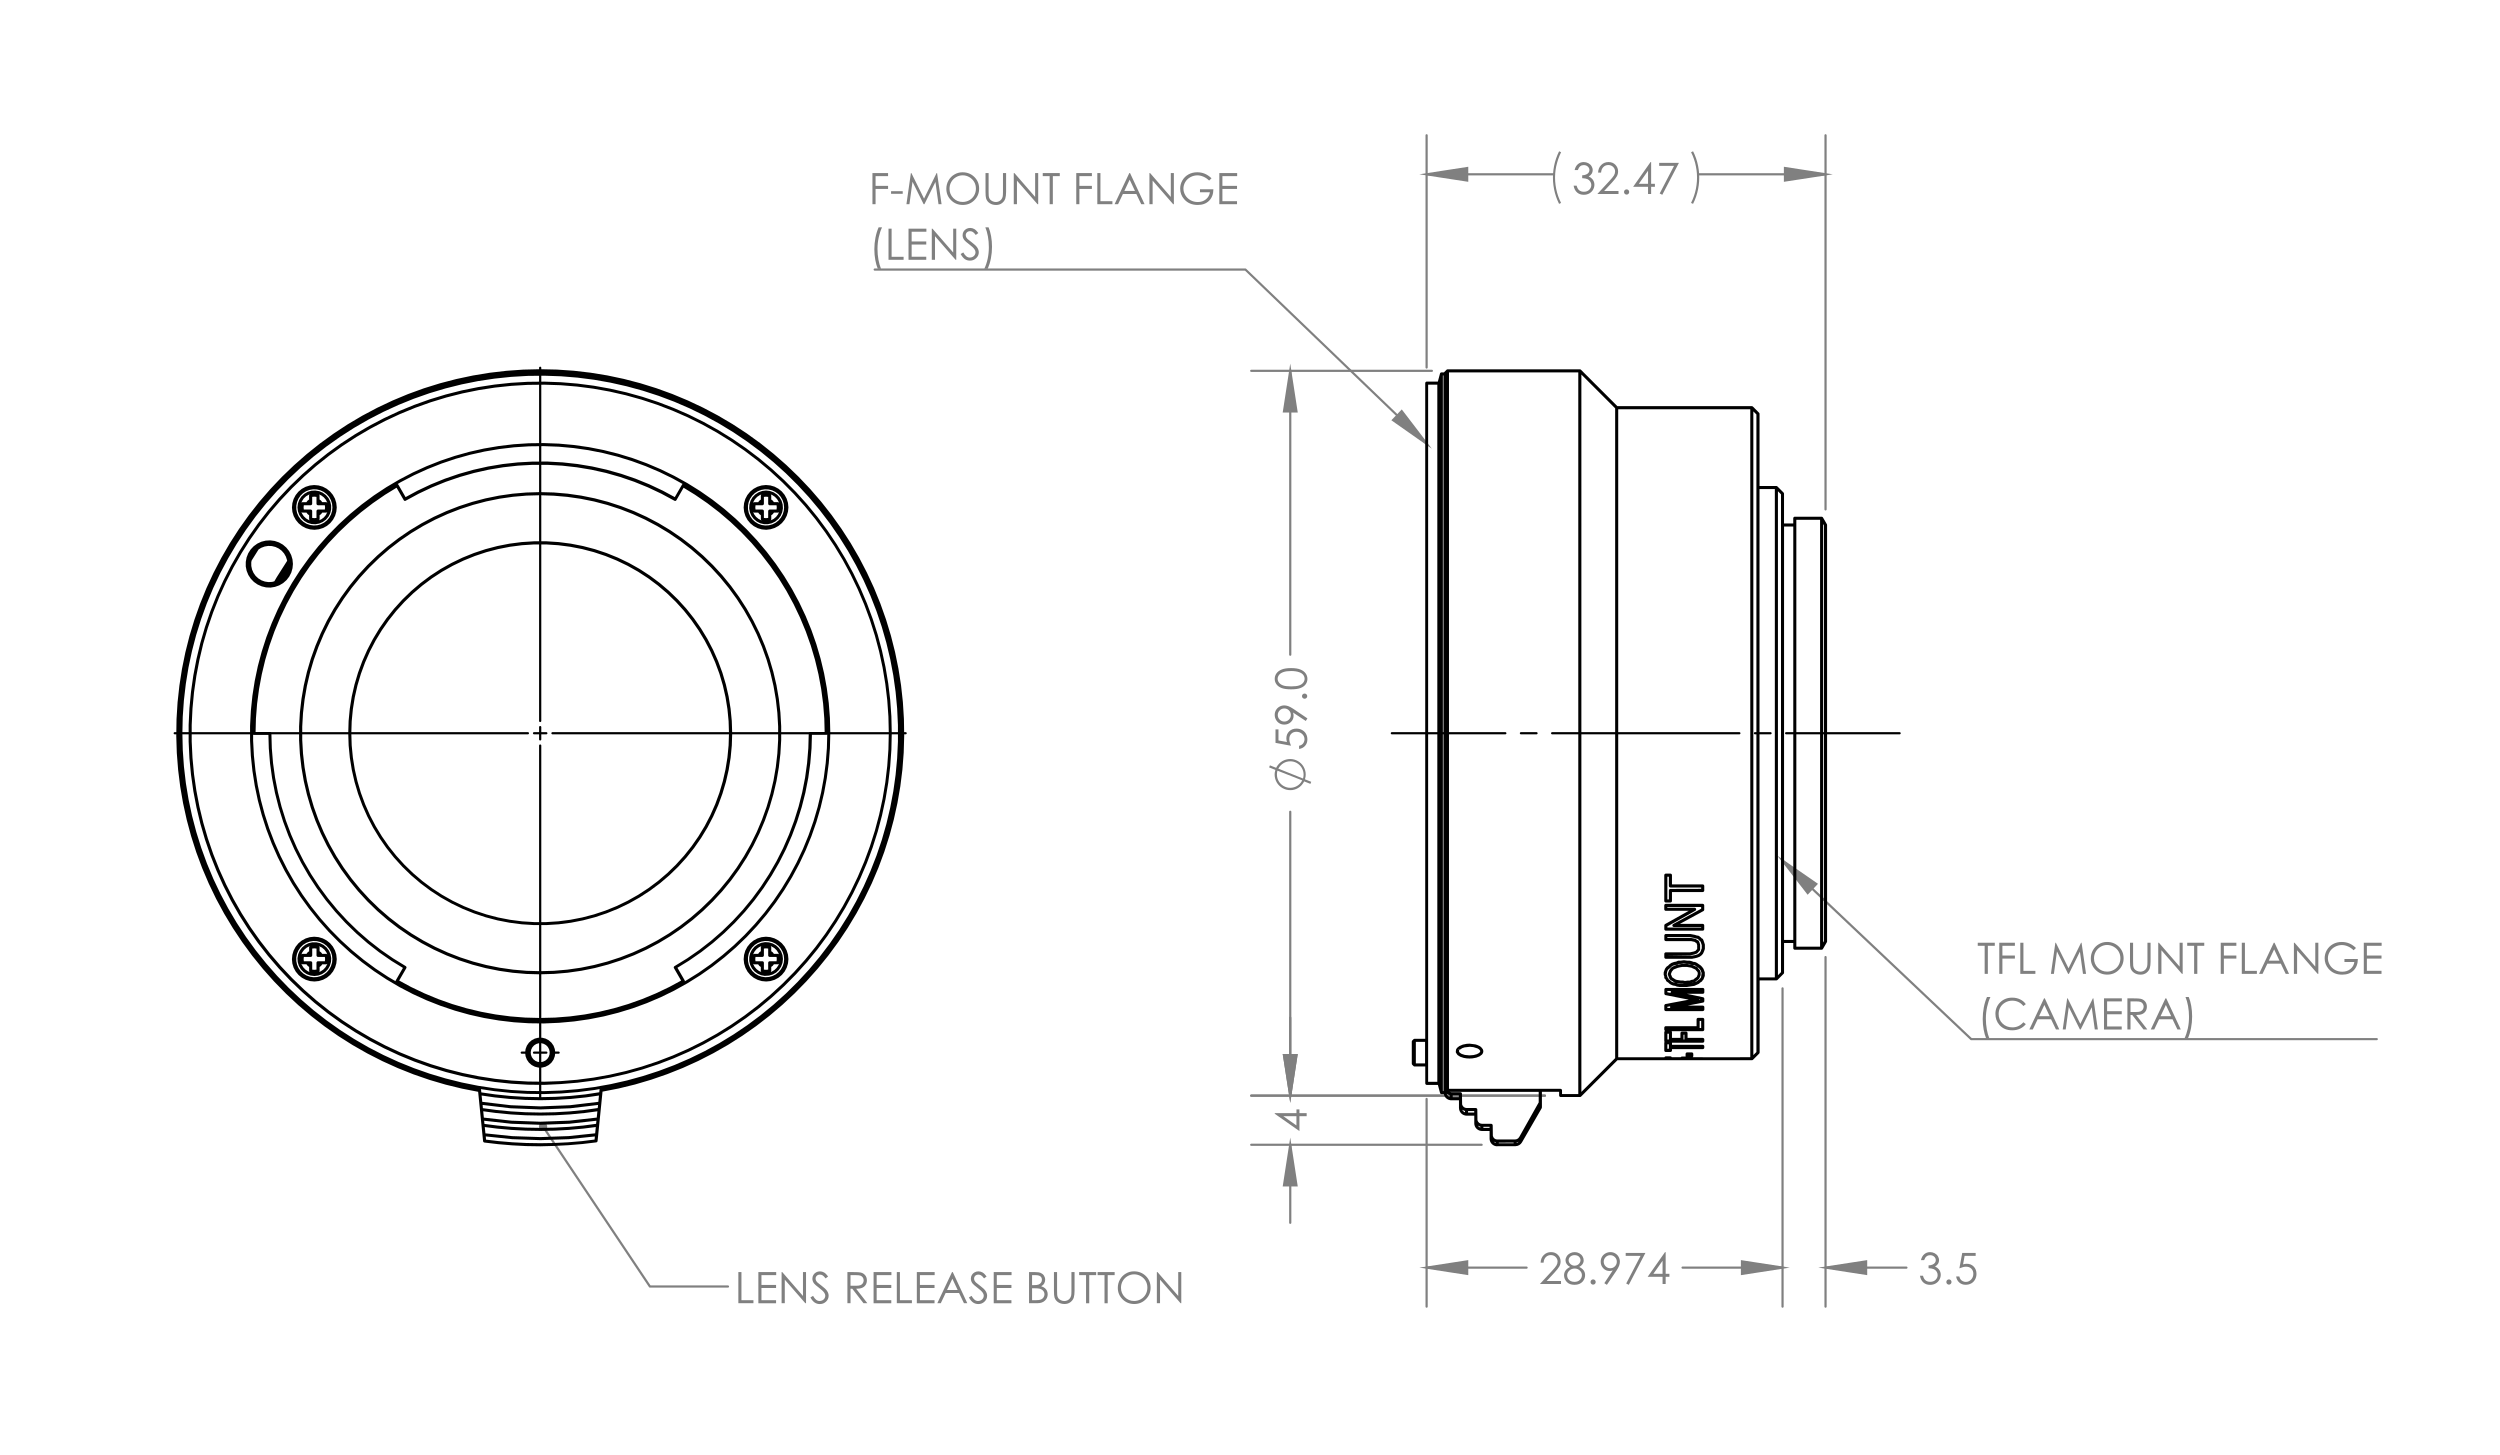 <svg id="Layer_1" xmlns="http://www.w3.org/2000/svg" xmlns:xlink="http://www.w3.org/1999/xlink" viewBox="0 0 792 461" style="enable-background:new 0 0 792 461;"><style>.st0{fill:#808080;}</style><g><path class="st0" d="M233.9 403h.99v8.91h3.8v.95h-4.78V403zM240.25 403h5.65v.97h-4.67v3.09h4.63v.97h-4.63v3.87h4.63v.97h-5.61V403zM247.61 412.86V403h.21l6.56 7.56V403h.97v9.86h-.22l-6.51-7.47v7.47H247.61zM256.74 411.03l.84-.5c.59 1.09 1.27 1.63 2.05 1.63.33.0.64-.08.93-.23.29-.15.51-.36.66-.62.15-.26.23-.53.23-.82.0-.33-.11-.65-.34-.97-.31-.44-.87-.97-1.69-1.58-.82-.62-1.33-1.07-1.54-1.35-.35-.46-.52-.97-.52-1.51.0-.43.1-.82.31-1.17s.5-.63.87-.83.78-.31 1.22-.31c.46.0.9.12 1.3.35.4.23.83.65 1.28 1.27l-.8.61c-.37-.49-.69-.82-.95-.97-.26-.16-.55-.23-.85-.23-.4.0-.72.12-.98.36-.25.24-.38.54-.38.89.0.21.04.42.13.62s.25.42.49.66c.13.13.55.45 1.27.99.85.63 1.44 1.19 1.76 1.68s.48.99.48 1.48c0 .72-.27 1.34-.81 1.86-.54.53-1.2.79-1.98.79-.6.0-1.14-.16-1.63-.48C257.6 412.31 257.15 411.78 256.74 411.03zM268.46 403h1.96c1.1.0 1.84.04 2.23.13.59.13 1.06.42 1.43.86s.55.98.55 1.63c0 .54-.13 1.01-.38 1.42s-.61.71-1.08.92c-.47.21-1.12.31-1.94.32l3.55 4.58h-1.22l-3.55-4.58h-.56v4.58h-.99V403zM269.44 403.97v3.35l1.7.01c.66.0 1.15-.06 1.46-.19.32-.13.56-.33.74-.6.18-.27.27-.58.27-.92.0-.33-.09-.63-.27-.9s-.41-.46-.71-.58c-.29-.12-.77-.17-1.45-.17H269.44zM276.75 403h5.65v.97h-4.67v3.09h4.63v.97h-4.63v3.87h4.63v.97h-5.61V403zM284.1 403h.99v8.91h3.8v.95h-4.78V403zM290.45 403h5.65v.97h-4.67v3.09h4.63v.97h-4.63v3.87h4.63v.97h-5.61V403zm11.39.0 4.6 9.86h-1.06l-1.55-3.24h-4.25l-1.54 3.24h-1.1l4.66-9.86H301.84zM301.71 405.1l-1.69 3.57h3.37L301.71 405.1zM306.95 411.03l.84-.5c.59 1.09 1.27 1.63 2.05 1.63.33.0.64-.08.93-.23.29-.15.51-.36.66-.62.15-.26.23-.53.23-.82.0-.33-.11-.65-.34-.97-.31-.44-.87-.97-1.69-1.58-.82-.62-1.33-1.07-1.54-1.35-.35-.46-.52-.97-.52-1.51.0-.43.1-.82.31-1.17s.5-.63.87-.83.78-.31 1.22-.31c.46.0.9.12 1.3.35.4.23.83.65 1.28 1.27l-.8.61c-.37-.49-.69-.82-.95-.97-.26-.16-.55-.23-.85-.23-.4.0-.72.12-.98.36-.25.24-.38.54-.38.89.0.21.04.42.13.62s.25.42.49.66c.13.13.55.45 1.27.99.85.63 1.44 1.19 1.76 1.68s.48.99.48 1.48c0 .72-.27 1.34-.81 1.86-.54.53-1.2.79-1.98.79-.6.0-1.14-.16-1.63-.48C307.81 412.31 307.36 411.78 306.95 411.03zM314.81 403h5.65v.97h-4.67v3.09h4.63v.97h-4.63v3.87h4.63v.97h-5.61V403zM326 403h1.94c.78.0 1.38.09 1.8.28s.75.47 1 .85c.24.38.37.81.37 1.28.0.44-.11.84-.32 1.2s-.53.65-.94.87c.51.17.91.38 1.18.61.28.23.49.52.65.85.15.33.23.69.23 1.08.0.79-.29 1.46-.87 2.01s-1.36.82-2.33.82H326V403zM326.96 403.97v3.16h.56c.69.0 1.19-.06 1.51-.19s.58-.33.77-.6c.19-.27.28-.58.28-.92.0-.45-.16-.81-.47-1.06-.32-.26-.82-.39-1.51-.39H326.96zM326.96 408.12v3.78h1.22c.72.0 1.25-.07 1.59-.21s.61-.36.81-.66.31-.62.31-.97c0-.44-.14-.82-.43-1.15s-.68-.55-1.18-.67c-.34-.08-.92-.12-1.75-.12H326.96zM333.89 403h.99v5.95c0 .71.01 1.15.04 1.32.05.39.16.71.34.98.18.26.45.48.82.66s.74.26 1.12.26c.33.0.64-.07.94-.21s.55-.33.75-.58.35-.54.44-.89c.07-.25.1-.76.1-1.54V403h.99v5.95c0 .88-.09 1.59-.26 2.14-.17.54-.52 1.02-1.03 1.42-.52.4-1.14.6-1.87.6-.8.0-1.48-.19-2.05-.57s-.95-.88-1.14-1.51c-.12-.38-.18-1.08-.18-2.08V403zM341.87 403.97V403h5.4v.97h-2.2v8.9h-1.01v-8.9h-2.19zM347.72 403.97V403h5.4v.97h-2.2v8.9h-1.01v-8.9h-2.19zM359.25 402.76c1.49.0 2.74.5 3.75 1.49 1.01 1 1.51 2.22 1.51 3.68.0 1.44-.5 2.67-1.51 3.67-1 1.01-2.23 1.51-3.67 1.51-1.46.0-2.7-.5-3.7-1.5-1.01-1-1.51-2.21-1.51-3.63.0-.95.23-1.83.69-2.63.46-.81 1.08-1.44 1.88-1.9C357.47 402.98 358.32 402.76 359.25 402.76zM359.29 403.71c-.73.0-1.42.19-2.08.57-.65.38-1.16.89-1.53 1.54-.37.64-.55 1.36-.55 2.15.0 1.17.41 2.16 1.22 2.97s1.79 1.21 2.94 1.21c.77.0 1.47-.19 2.13-.56.65-.37 1.16-.88 1.52-1.52.36-.64.55-1.36.55-2.15.0-.78-.18-1.49-.55-2.12-.36-.63-.88-1.14-1.54-1.52C360.74 403.9 360.03 403.71 359.29 403.71zM366.49 412.86V403h.21l6.56 7.56V403h.97v9.86h-.22l-6.51-7.47v7.47H366.49z"/></g><g><path class="st0" d="M489.01 400.01h-.94c.03-.97.35-1.77.98-2.4.62-.62 1.39-.94 2.31-.94.91.0 1.64.29 2.2.88s.84 1.28.84 2.07c0 .56-.13 1.08-.4 1.57s-.79 1.15-1.56 1.99l-2.46 2.65h4.55v.95h-6.7l3.77-4.07c.76-.82 1.26-1.43 1.49-1.82.23-.4.35-.81.35-1.25.0-.55-.21-1.03-.62-1.43-.41-.4-.92-.6-1.52-.6-.63.0-1.15.21-1.57.63C489.3 398.66 489.06 399.25 489.01 400.01zM500.3 401.37c.67.33 1.14.71 1.43 1.13s.43.91.43 1.45c0 .76-.25 1.43-.74 2.01-.61.71-1.48 1.07-2.61 1.07-1.09.0-1.92-.31-2.48-.94-.56-.62-.84-1.31-.84-2.06.0-.55.15-1.04.44-1.48s.79-.83 1.47-1.18c-.48-.25-.84-.56-1.09-.93-.24-.37-.36-.77-.36-1.19.0-.43.13-.85.39-1.26.26-.41.61-.73 1.07-.97.45-.23.94-.35 1.47-.35.51.0.99.12 1.43.36s.78.56 1.03.97.37.83.37 1.28-.12.84-.35 1.19C501.12 400.82 500.76 401.12 500.3 401.37zM498.87 401.87c-.68.0-1.25.22-1.71.66s-.69.95-.69 1.54c0 .36.1.7.29 1.03.2.32.47.57.82.74.35.17.76.26 1.22.26.72.0 1.29-.21 1.71-.64.42-.42.64-.92.64-1.49.0-.55-.22-1.04-.67-1.46C500.05 402.08 499.5 401.87 498.87 401.87zM498.82 397.63c-.54.0-.99.16-1.35.48s-.53.7-.53 1.14.19.83.57 1.19.83.53 1.34.53c.33.0.64-.08.93-.24s.52-.38.68-.66c.16-.28.25-.56.25-.84.0-.4-.16-.76-.48-1.1C499.91 397.8 499.44 397.63 498.82 397.63zM504.7 405.31c.23.0.42.08.58.24.16.16.24.36.24.59.0.23-.08.42-.24.59-.16.16-.36.24-.58.24-.23.0-.42-.08-.58-.24-.16-.16-.24-.36-.24-.59.0-.23.08-.43.24-.59C504.28 405.39 504.47 405.31 504.7 405.31zM509.06 407.03l-.81-.52 2.67-4.04c-.36.12-.69.18-1.01.18-.78.0-1.45-.28-1.99-.85-.55-.57-.82-1.26-.82-2.09.0-.57.13-1.08.4-1.54.26-.46.64-.82 1.12-1.09s1-.41 1.56-.41c.55.0 1.05.13 1.51.4.46.26.83.63 1.09 1.11.26.47.4.98.4 1.52.0.41-.08.83-.24 1.28-.16.44-.45.98-.87 1.61L509.06 407.03zM510.14 401.78c.58.0 1.07-.2 1.47-.61.4-.4.6-.89.6-1.46s-.2-1.06-.61-1.46c-.4-.4-.89-.61-1.47-.61-.57.0-1.06.2-1.46.61-.4.4-.61.89-.61 1.46s.2 1.06.61 1.46C509.08 401.58 509.56 401.78 510.14 401.78zM515.02 396.92h6.25L516 407.03l-.82-.42 4.55-8.75h-4.71V396.92zm12.46-.25h.2v6.88h1.19v.94h-1.19v2.29h-.98v-2.29h-4.72L527.48 396.67zM526.7 403.55v-4.14l-2.92 4.14H526.7z"/></g><g><path class="st0" d="M499.85 53.88h-1.01c.18-.81.53-1.44 1.05-1.88.52-.44 1.13-.66 1.84-.66.51.0.99.12 1.44.35.44.23.79.55 1.03.95.24.4.37.81.37 1.25.0.85-.42 1.52-1.27 2.02.47.19.86.47 1.17.84.43.52.64 1.11.64 1.76.0.56-.15 1.09-.44 1.6s-.7.9-1.21 1.18-1.08.42-1.71.42c-.85.0-1.56-.24-2.12-.73-.57-.49-.94-1.21-1.11-2.16h.96c.17.64.41 1.1.73 1.39.41.36.92.54 1.55.54.71.0 1.29-.21 1.72-.64s.65-.93.65-1.51c0-.38-.11-.74-.33-1.08-.22-.34-.51-.59-.87-.76-.36-.17-.93-.27-1.69-.32v-.91c.45.0.86-.08 1.23-.24.37-.16.64-.36.81-.61s.25-.51.25-.8c0-.43-.17-.8-.51-1.11s-.77-.47-1.3-.47c-.42.0-.79.12-1.1.36C500.32 52.91 500.06 53.31 499.85 53.88zM507.22 54.68h-.94c.03-.97.35-1.77.98-2.4.62-.62 1.39-.94 2.31-.94.91.0 1.64.29 2.2.88s.84 1.28.84 2.07c0 .56-.13 1.08-.4 1.57s-.79 1.15-1.56 1.99l-2.46 2.65h4.55v.95h-6.69l3.77-4.07c.76-.82 1.26-1.43 1.49-1.82.23-.4.35-.81.35-1.25.0-.55-.21-1.03-.62-1.43s-.92-.6-1.52-.6c-.63.0-1.15.21-1.57.63C507.52 53.33 507.28 53.92 507.22 54.68zM515.31 59.99c.23.0.42.08.58.24.16.16.24.36.24.59.0.23-.08.42-.24.59-.16.16-.36.24-.58.24s-.42-.08-.58-.24c-.16-.16-.24-.36-.24-.59.0-.23.08-.43.24-.59C514.89 60.07 515.09 59.99 515.31 59.99zM522.88 51.35h.2v6.88h1.19v.94h-1.19v2.29h-.98v-2.29h-4.72l5.5-7.82zM522.1 58.23v-4.14l-2.92 4.14H522.1zM525.63 51.6h6.25l-5.27 10.11-.82-.42 4.55-8.75h-4.71V51.6z"/></g><g><path class="st0" d="M609.56 399.21h-1c.18-.81.53-1.44 1.05-1.88s1.13-.66 1.84-.66c.51.0.99.12 1.44.35.44.23.79.55 1.03.95s.37.81.37 1.25c0 .85-.42 1.52-1.27 2.02.47.19.86.47 1.17.84.43.52.64 1.11.64 1.76.0.56-.15 1.09-.44 1.6-.29.51-.7.9-1.21 1.18-.51.28-1.08.42-1.71.42-.85.0-1.56-.24-2.12-.73-.57-.49-.94-1.21-1.11-2.16h.96c.17.64.41 1.1.73 1.39.41.36.92.54 1.55.54.71.0 1.29-.21 1.72-.64s.65-.93.65-1.51c0-.38-.11-.74-.32-1.08-.22-.34-.51-.59-.87-.76s-.93-.27-1.69-.32v-.9c.45.0.86-.08 1.23-.24s.64-.36.81-.61.25-.51.25-.8c0-.43-.17-.8-.51-1.11s-.77-.47-1.3-.47c-.42.0-.79.12-1.1.36C610.03 398.23 609.77 398.64 609.56 399.21zM617.42 405.31c.23.0.42.08.58.24s.24.36.24.59c0 .23-.08.42-.24.59s-.36.24-.58.24-.42-.08-.58-.24-.24-.36-.24-.59c0-.23.08-.43.24-.59S617.19 405.31 617.42 405.31zM625.89 396.92v.94h-3.5l-.49 2.69c.43-.13.81-.19 1.16-.19.9.0 1.64.3 2.22.9.58.6.87 1.37.87 2.31.0.65-.15 1.24-.45 1.78-.3.54-.7.96-1.22 1.24s-1.1.43-1.77.43c-.8.0-1.47-.24-2.02-.73s-.88-1.12-.98-1.9h1.01c.08.38.2.69.39.93.18.24.42.43.72.57.3.15.62.22.95.22.65.0 1.2-.25 1.67-.74.46-.49.7-1.1.7-1.84.0-.66-.21-1.2-.63-1.62s-.98-.62-1.68-.62c-.58.0-1.28.18-2.11.53l.91-4.9h4.25z"/></g><g/><g><path class="st0" d="M408.77 250.32l-.65-.04-.63-.12-.61-.21-.58-.28-.54-.35-.49-.42-.43-.48-.36-.54-.29-.58-.21-.61-.13-.63-.05-.64.04-.64.2-.88-1.99-.79.26-.65 1.99.79.14-.3.36-.54.42-.49.48-.43.53-.36.58-.29.61-.21.63-.13.67-.05.62.04.63.12.61.21.58.28.54.36.49.42.43.48.36.54.29.58.21.61.13.63.04.64-.04.64-.2.88 1.99.8-.26.65-1.99-.79-.15.3-.36.54-.42.49-.48.43-.53.36-.58.29-.61.21-.63.13L408.77 250.32zM404.71 244.15l-.05.16-.1.54-.03.55.04.55.11.54.18.52.25.49.31.46.37.41.42.36.46.3.5.24.53.18.54.1.55.03.55-.04.54-.11.52-.18.5-.25.46-.31.42-.37.36-.42.41-.67L404.71 244.15zM404.97 243.5l7.82 3.13.06-.17.1-.54.03-.55-.04-.55-.11-.54-.18-.52-.25-.5-.31-.46-.37-.41-.42-.36-.46-.31-.5-.24-.52-.17-.54-.1-.53-.03-.58.04-.54.11-.52.18-.49.25-.46.31-.41.37-.36.42L404.97 243.5z"/></g><g><path class="st0" d="M409.02 218.38c-1.3.0-2.31-.14-3.02-.42s-1.25-.67-1.62-1.18c-.37-.51-.55-1.08-.55-1.71.0-.64.18-1.22.55-1.74s.92-.93 1.66-1.23c.74-.3 1.73-.45 2.97-.45s2.22.15 2.96.45c.73.3 1.29.71 1.66 1.23.37.52.56 1.1.56 1.74.0.63-.18 1.2-.54 1.7s-.9.9-1.62 1.18C411.31 218.24 410.31 218.38 409.02 218.38zM414.19 227.59l-.52.81-4.04-2.67c.12.36.18.69.18 1.01.0.78-.28 1.45-.85 1.99-.57.55-1.26.82-2.09.82-.57.0-1.08-.13-1.54-.4-.46-.26-.82-.64-1.09-1.12-.27-.48-.41-1-.41-1.56.0-.55.13-1.05.4-1.51.26-.46.63-.83 1.11-1.09.47-.26.98-.4 1.52-.4.41.0.83.08 1.28.24.44.16.98.45 1.61.87L414.19 227.59zM404.08 231.08h.94v3.5l2.69.49c-.13-.43-.19-.81-.19-1.16.0-.9.3-1.64.9-2.22.6-.58 1.37-.87 2.31-.87.65.0 1.24.15 1.78.45.54.3.96.7 1.24 1.22.29.51.43 1.1.43 1.77.0.8-.24 1.47-.73 2.02s-1.12.88-1.9.99v-1.01c.38-.08.69-.2.93-.39.24-.18.43-.42.57-.72.15-.3.22-.62.22-.95.0-.65-.25-1.2-.74-1.67-.49-.46-1.1-.7-1.84-.7-.66.0-1.21.21-1.62.63-.42.42-.62.98-.62 1.68.0.58.18 1.28.53 2.11l-4.9-.91V231.08zM409.03 217.45c1.11.0 1.96-.1 2.53-.3.57-.2 1-.49 1.3-.88s.44-.8.44-1.23c0-.44-.14-.85-.43-1.23s-.72-.67-1.3-.86c-.7-.25-1.55-.37-2.54-.37s-1.81.11-2.44.33-1.1.52-1.39.91c-.29.39-.44.79-.44 1.22.0.44.15.85.44 1.23s.72.68 1.29.88C407.07 217.35 407.92 217.45 409.03 217.45zM408.94 226.51c0-.58-.2-1.07-.61-1.47-.4-.4-.89-.6-1.46-.6s-1.06.2-1.46.61c-.4.4-.61.89-.61 1.47.0.57.2 1.06.61 1.46.4.4.89.61 1.46.61s1.06-.2 1.46-.61C408.74 227.58 408.94 227.09 408.94 226.51zM412.47 220.54c0-.23.08-.42.24-.58.16-.16.36-.24.59-.24.23.0.42.08.59.24.16.16.24.36.24.58.0.23-.08.42-.24.58-.16.16-.36.24-.59.24-.23.0-.43-.08-.59-.24C412.55 220.97 412.47 220.77 412.47 220.54z"/></g><g><path class="st0" d="M403.84 352.84v-.2h6.88v-1.19h.94v1.19h2.29v.98h-2.29v4.71L403.84 352.84zM410.71 353.62h-4.14l4.14 2.92V353.62z"/></g><g><path class="st0" d="M276.4 54.83h4.94v.97h-3.96v3.09h3.96v.97h-3.96v4.84h-.99V54.83zM282.29 60.57h3.69v.82h-3.69v-.82zm4.87 4.12 1.41-9.86h.16l4.01 8.09 3.97-8.09h.16l1.42 9.86h-.97l-.97-7.05-3.49 7.05h-.25l-3.53-7.11-.97 7.11H287.16zm17.77-10.11c1.49.0 2.74.5 3.75 1.49 1.01 1 1.51 2.22 1.51 3.68.0 1.44-.5 2.67-1.51 3.67-1 1.01-2.23 1.51-3.67 1.51-1.46.0-2.7-.5-3.7-1.5-1.01-1-1.51-2.21-1.51-3.63.0-.95.23-1.83.69-2.63.46-.81 1.08-1.44 1.88-1.9C303.15 54.81 304.01 54.58 304.93 54.58zM304.97 55.54c-.73.0-1.42.19-2.08.57-.65.38-1.16.89-1.53 1.54-.37.64-.55 1.36-.55 2.15.0 1.17.41 2.16 1.22 2.97s1.79 1.21 2.94 1.21c.77.0 1.47-.19 2.13-.56.65-.37 1.16-.88 1.52-1.52.36-.64.55-1.36.55-2.15.0-.78-.18-1.49-.55-2.12-.36-.63-.88-1.14-1.54-1.52C306.42 55.73 305.72 55.54 304.97 55.54zM312.2 54.83h.99v5.95c0 .71.01 1.15.04 1.32.05.39.16.71.34.98.18.26.45.48.82.66s.74.26 1.12.26c.33.0.64-.07.94-.21s.55-.33.75-.58.35-.54.44-.89c.07-.25.1-.76.1-1.54v-5.95h.99v5.95c0 .88-.09 1.59-.26 2.14-.17.54-.52 1.02-1.03 1.42s-1.14.6-1.87.6c-.8.0-1.48-.19-2.04-.57-.57-.38-.95-.88-1.14-1.51-.12-.38-.18-1.08-.18-2.08V54.83zM321.16 64.69v-9.86h.21l6.56 7.56v-7.56h.97v9.86h-.22l-6.51-7.47v7.47H321.16zM330.34 55.79v-.97h5.4v.97h-2.2v8.9h-1.01v-8.9h-2.19zM340.97 54.83h4.94v.97h-3.96v3.09h3.96v.97h-3.96v4.84h-.99V54.83zM347.63 54.83h.99v8.91h3.79v.95h-4.78V54.83zm10.37.0 4.6 9.86h-1.06l-1.55-3.24h-4.25l-1.54 3.24h-1.1l4.66-9.86H358zM357.88 56.92l-1.69 3.57h3.37L357.88 56.92zM364.14 64.69v-9.86h.21l6.56 7.56v-7.56h.97v9.86h-.22l-6.51-7.47v7.47H364.14zm19.67-8.21-.76.72c-.55-.54-1.15-.95-1.81-1.23-.65-.28-1.29-.42-1.91-.42-.77.0-1.51.19-2.21.57s-1.24.89-1.63 1.55c-.38.65-.58 1.34-.58 2.06.0.74.2 1.45.6 2.12.4.67.95 1.19 1.65 1.58.7.38 1.47.57 2.31.57 1.01.0 1.87-.29 2.57-.86s1.12-1.31 1.25-2.23h-3.14v-.95h4.25c-.01 1.52-.46 2.73-1.36 3.63-.9.9-2.1 1.34-3.6 1.34-1.82.0-3.27-.62-4.33-1.86-.82-.96-1.23-2.06-1.23-3.32.0-.93.23-1.8.7-2.61s1.11-1.43 1.93-1.89c.82-.45 1.74-.68 2.78-.68.84.0 1.62.15 2.36.45C382.39 55.33 383.11 55.82 383.81 56.48zM386.28 54.83h5.65v.97h-4.67v3.09h4.63v.97h-4.63v3.87h4.63v.97h-5.61V54.83z"/></g><g><path class="st0" d="M278.35 72.01h1.09c-.44.9-.79 1.95-1.05 3.14-.26 1.2-.4 2.43-.4 3.71.0 1.18.1 2.32.3 3.41s.47 2.06.82 2.89h-1.03c-.33-.8-.59-1.73-.79-2.81-.2-1.08-.3-2.2-.3-3.37.0-1.26.12-2.48.35-3.67C277.57 74.12 277.91 73.02 278.35 72.01zM281.47 72.44h.99v8.91h3.8v.95h-4.78V72.44zM287.82 72.44h5.66v.97h-4.67v3.09h4.63v.97h-4.63v3.87h4.63v.97h-5.62V72.44zm7.37 9.86v-9.86h.21l6.57 7.56v-7.56h.97v9.86h-.22l-6.51-7.47v7.47H295.19zM304.33 80.47l.84-.5c.59 1.09 1.27 1.63 2.05 1.63.33.0.64-.08.93-.23s.51-.36.66-.62c.15-.26.23-.53.23-.82.0-.33-.11-.65-.34-.97-.31-.44-.87-.97-1.69-1.58-.82-.62-1.34-1.07-1.54-1.35-.35-.46-.52-.97-.52-1.51.0-.43.1-.82.31-1.17.21-.35.5-.63.87-.83s.78-.31 1.22-.31c.47.0.9.12 1.3.35.4.23.83.65 1.28 1.27l-.81.61c-.37-.49-.69-.82-.95-.97-.26-.16-.55-.23-.86-.23-.4.0-.72.12-.98.36-.25.24-.38.54-.38.89.0.21.04.42.13.62s.25.42.49.66c.13.13.55.45 1.27.99.85.63 1.44 1.19 1.76 1.68.32.49.48.99.48 1.48.0.72-.27 1.34-.82 1.86-.54.53-1.2.79-1.98.79-.6.0-1.14-.16-1.63-.48C305.19 81.75 304.74 81.22 304.33 80.47zM312.91 85.16h-1.09c.44-.9.8-1.95 1.06-3.14s.39-2.43.39-3.71c0-1.18-.1-2.32-.3-3.41s-.47-2.06-.82-2.89h1.03c.34.8.6 1.73.8 2.81.19 1.08.29 2.2.29 3.37.0 1.25-.12 2.47-.35 3.66S313.35 84.14 312.91 85.16z"/></g><g><path class="st0" d="M626.55 299.63v-.97h5.4v.97h-2.2v8.9h-1.01v-8.9H626.55zM633.38 298.66h4.94v.97h-3.96v3.09h3.96v.97h-3.96v4.84h-.99V298.66zM640.03 298.66h.99v8.91h3.79v.95h-4.78V298.66zM649.73 308.52l1.41-9.86h.16l4.01 8.09 3.97-8.09h.16l1.42 9.86h-.97l-.97-7.05-3.49 7.05h-.25l-3.53-7.11-.97 7.11H649.73zm17.77-10.11c1.49.0 2.74.5 3.75 1.49 1.01 1 1.51 2.22 1.51 3.68.0 1.44-.5 2.67-1.51 3.67-1 1.01-2.23 1.51-3.67 1.51-1.46.0-2.7-.5-3.7-1.5-1.01-1-1.51-2.21-1.51-3.63.0-.95.23-1.83.69-2.63.46-.81 1.08-1.44 1.88-1.9C665.72 298.64 666.58 298.41 667.5 298.41zM667.54 299.37c-.73.0-1.42.19-2.08.57-.65.38-1.16.89-1.53 1.54-.37.64-.55 1.36-.55 2.15.0 1.17.41 2.16 1.22 2.97.81.81 1.79 1.21 2.94 1.21.77.0 1.47-.19 2.13-.56.65-.37 1.16-.88 1.52-1.52s.55-1.36.55-2.15c0-.78-.18-1.49-.55-2.12-.36-.63-.88-1.14-1.54-1.52C668.99 299.56 668.28 299.37 667.54 299.37zM674.77 298.66h.99v5.95c0 .71.01 1.15.04 1.32.05.39.16.71.34.98.18.26.45.48.82.66s.74.26 1.12.26c.33.0.64-.07.94-.21.3-.14.55-.33.75-.58s.35-.54.44-.89c.07-.25.1-.76.1-1.54v-5.95h.99v5.95c0 .88-.09 1.59-.26 2.14-.17.54-.52 1.02-1.03 1.42-.52.4-1.14.6-1.87.6-.8.0-1.48-.19-2.04-.57-.57-.38-.95-.88-1.14-1.51-.12-.38-.18-1.08-.18-2.08V298.66zM683.73 308.52v-9.86h.21l6.56 7.56v-7.56h.97v9.86h-.22l-6.51-7.47v7.47H683.73zM692.91 299.63v-.97h5.4v.97h-2.2v8.9h-1.01v-8.9H692.91zM703.54 298.66h4.94v.97h-3.96v3.09h3.96v.97h-3.96v4.84h-.99V298.66zM710.2 298.66h.99v8.91h3.79v.95h-4.78V298.66zm10.37.0 4.6 9.86h-1.06l-1.55-3.24h-4.25l-1.54 3.24h-1.1l4.66-9.86H720.57zM720.45 300.76l-1.69 3.57h3.37L720.45 300.76zM726.71 308.52v-9.86h.21l6.56 7.56v-7.56h.97v9.86h-.22l-6.51-7.47v7.47H726.71zM746.38 300.32l-.76.72c-.55-.54-1.15-.95-1.81-1.23-.65-.28-1.29-.42-1.91-.42-.77.0-1.51.19-2.21.57s-1.24.89-1.63 1.55c-.38.65-.58 1.34-.58 2.06.0.74.2 1.45.6 2.12s.95 1.19 1.65 1.58c.7.38 1.47.57 2.31.57 1.01.0 1.87-.29 2.57-.86s1.12-1.31 1.25-2.23h-3.14v-.95h4.25c-.01 1.52-.46 2.73-1.36 3.63s-2.1 1.34-3.6 1.34c-1.82.0-3.27-.62-4.33-1.86-.82-.96-1.23-2.06-1.23-3.32.0-.93.23-1.8.7-2.61.47-.8 1.11-1.43 1.93-1.89.82-.45 1.74-.68 2.78-.68.84.0 1.62.15 2.36.45C744.96 299.17 745.68 299.65 746.38 300.32zM748.85 298.66h5.65v.97h-4.67v3.09h4.63v.97h-4.63v3.87h4.63v.97h-5.61V298.66z"/></g><g><path class="st0" d="M629.48 315.84h1.09c-.44.9-.79 1.95-1.05 3.14-.26 1.2-.4 2.43-.4 3.71.0 1.18.1 2.32.3 3.41.2 1.09.47 2.06.82 2.89h-1.03c-.33-.8-.59-1.73-.79-2.81-.2-1.08-.3-2.2-.3-3.37.0-1.26.12-2.48.35-3.67C628.7 317.96 629.03 316.85 629.48 315.84zM641.78 318.11l-.78.6c-.43-.56-.94-.98-1.55-1.27-.6-.29-1.26-.43-1.98-.43-.79.0-1.52.19-2.19.57-.67.38-1.19.88-1.56 1.52-.37.64-.55 1.35-.55 2.15.0 1.2.41 2.21 1.24 3.01.82.8 1.87 1.21 3.12 1.21 1.38.0 2.54-.54 3.47-1.62l.78.59c-.49.63-1.11 1.11-1.84 1.45-.74.34-1.56.51-2.46.51-1.73.0-3.09-.57-4.08-1.72-.84-.97-1.25-2.14-1.25-3.51.0-1.44.51-2.66 1.52-3.64 1.01-.99 2.28-1.48 3.81-1.48.92.0 1.75.18 2.49.55C640.7 316.94 641.31 317.45 641.78 318.11zM647.79 316.28l4.6 9.86h-1.06l-1.55-3.24h-4.25l-1.54 3.24h-1.1l4.66-9.86H647.79zM647.66 318.37l-1.69 3.57h3.37L647.66 318.37zM653.47 326.14l1.41-9.86h.16l4.01 8.09 3.97-8.09h.16l1.42 9.86h-.97l-.97-7.05-3.49 7.05h-.25l-3.53-7.11-.97 7.11H653.47zM666.55 316.28h5.65v.97h-4.67v3.09h4.63v.97h-4.63v3.87h4.63v.97h-5.61V316.28zM673.96 316.28h1.96c1.1.0 1.84.04 2.23.13.59.13 1.06.42 1.43.86s.55.98.55 1.63c0 .54-.13 1.01-.38 1.42s-.61.71-1.08.92c-.47.21-1.12.31-1.94.32l3.55 4.58h-1.22l-3.55-4.58h-.56v4.58h-.99V316.28zM674.94 317.24v3.35l1.7.01c.66.0 1.15-.06 1.46-.19.32-.13.56-.33.74-.6.18-.27.27-.58.27-.92.0-.33-.09-.63-.27-.9s-.41-.46-.71-.58c-.29-.12-.77-.17-1.45-.17H674.94zM686.27 316.28l4.6 9.86h-1.06l-1.55-3.24H684l-1.54 3.24h-1.1l4.66-9.86h.25zM686.15 318.37l-1.69 3.57h3.37L686.15 318.37zM693.12 328.99h-1.09c.44-.9.79-1.95 1.06-3.14s.39-2.43.39-3.71c0-1.18-.1-2.32-.3-3.41-.2-1.09-.47-2.06-.82-2.89h1.03c.34.8.6 1.73.79 2.81s.29 2.2.29 3.37c0 1.25-.12 2.47-.35 3.66C693.9 326.88 693.56 327.98 693.12 328.99z"/></g><g><path class="st0" d="M572.66 283.46l-9.62-12.39 12.9 8.92L572.66 283.46zM566.38 274.24l6.33 8.15 2.16-2.28L566.38 274.24zM453.61 142.16l-12.83-9.02 3.3-3.44L453.61 142.16zm-11.76-9.13 8.44 5.94-6.27-8.2L441.85 133.03z"/></g><g><path class="st0" d="M591.53 403.97l-15.5-2.39 15.5-2.38V403.97zM580.63 401.59l10.2 1.57v-3.14L580.63 401.59zM551.51 403.97v-4.77l15.5 2.38L551.51 403.97zM552.21 400.02v3.14l10.2-1.57L552.21 400.02zM465.15 403.97l-15.5-2.39 15.5-2.38V403.97zM454.25 401.59l10.2 1.57v-3.14L454.25 401.59zM536.36 64.58l-.64-.29.51-1.1.42-1.11.35-1.14.27-1.16.19-1.17.12-1.18.04-1.19-.04-1.19-.12-1.18-.2-1.17L537 51.55l-.35-1.14-.42-1.11-.5-1.08.64-.29.51 1.1.44 1.15.36 1.18.28 1.2.2 1.22.12 1.23.04 1.23-.04 1.23-.12 1.23-.2 1.22-.28 1.2-.36 1.18-.44 1.15L536.36 64.58zm-42.45.0-.5-1.1-.44-1.15-.36-1.18-.28-1.2-.2-1.22-.12-1.23-.04-1.23.04-1.24.12-1.23.2-1.22.28-1.2.36-1.18.44-1.15.51-1.12.64.29-.5 1.1-.42 1.11-.35 1.14L493 52.73l-.2 1.17-.12 1.18-.04 1.19.04 1.19.12 1.18.2 1.17.27 1.16.35 1.14.43 1.11.5 1.08L493.91 64.58zm71.22-6.98v-4.77l15.5 2.39-15.5 2.38zM565.83 53.64v3.14l10.2-1.57-10.2-1.57zM465.15 57.6l-15.5-2.38 15.5-2.39V57.6zm-10.9-2.39 10.2 1.57v-3.14l-10.2 1.57z"/></g><g><path class="st0" d="M408.75 349.4l-2.39-15.5h4.77l-2.38 15.5zM407.18 334.6l1.57 10.2 1.57-10.2H407.18zM411.13 130.68h-4.77l2.39-15.5 2.38 15.5zM407.18 129.98h3.14l-1.57-10.2L407.18 129.98z"/></g><g><path class="st0" d="M411.13 375.87h-4.77l2.39-15.5 2.38 15.5zM407.18 375.17h3.14l-1.57-10.2L407.18 375.17zM408.75 349.4l-2.39-15.5h4.77l-2.38 15.5zM407.18 334.6l1.57 10.2 1.57-10.2H407.18z"/></g><g><path d="M601.8 232.64h-35.95c-.19.0-.35-.16-.35-.35s.16-.35.35-.35h35.95c.19.0.35.16.35.35S602 232.64 601.8 232.64zm-40.89.0h-4.94c-.19.0-.35-.16-.35-.35s.16-.35.35-.35h4.94c.19.0.35.16.35.35S561.11 232.64 560.91 232.64zm-9.88.0h-59.31c-.19.0-.35-.16-.35-.35s.16-.35.35-.35h59.31c.19.0.35.16.35.35S551.22 232.64 551.03 232.64zm-64.26.0h-4.94c-.19.0-.35-.16-.35-.35s.16-.35.35-.35h4.94c.19.0.35.16.35.35S486.97 232.64 486.77 232.64zm-9.88.0h-35.95c-.19.0-.35-.16-.35-.35s.16-.35.35-.35h35.95c.19.0.35.16.35.35S477.08 232.64 476.89 232.64z"/></g><g><path d="M171.13 348.42c-.19.0-.35-.16-.35-.35v-14.24h-1.6c-.19.0-.35-.16-.35-.35s.16-.35.35-.35h1.6v-96.94c0-.19.16-.35.35-.35s.35.16.35.35v96.94h1.6c.19.0.35.16.35.35s-.16.35-.35.35h-1.6v14.24C171.48 348.27 171.33 348.42 171.13 348.42zm5.84-14.59h-1.95c-.19.0-.35-.16-.35-.35s.16-.35.35-.35h1.95c.19.0.35.16.35.35C177.32 333.67 177.16 333.83 176.97 333.83zM167.24 333.83h-1.95c-.19.0-.35-.16-.35-.35s.16-.35.35-.35h1.95c.19.0.35.16.35.35C167.59 333.67 167.43 333.83 167.24 333.83zM171.13 234.59c-.19.0-.35-.16-.35-.35v-1.6h-1.6c-.19.0-.35-.16-.35-.35s.16-.35.35-.35h1.6v-1.6c0-.19.16-.35.35-.35s.35.16.35.35v1.6h1.6c.19.0.35.16.35.35s-.16.35-.35.35h-1.6v1.6C171.48 234.43 171.33 234.59 171.13 234.59zM286.91 232.64H175.02c-.19.0-.35-.16-.35-.35s.16-.35.35-.35h111.89c.19.0.35.16.35.35C287.26 232.48 287.11 232.64 286.91 232.64zm-119.67.0H55.35c-.19.0-.35-.16-.35-.35s.16-.35.35-.35h111.89c.19.0.35.16.35.35S167.43 232.64 167.24 232.64zM171.13 228.75c-.19.0-.35-.16-.35-.35V116.51c0-.19.16-.35.35-.35s.35.16.35.35V228.4C171.48 228.59 171.33 228.75 171.13 228.75z"/></g><g><path class="st0" d="M205.89 407.91c-.02.0-.03.0-.05.0-.04-.01-.07-.02-.1-.03-.05-.02-.09-.05-.12-.1-.01-.01-.01-.02-.02-.02l-33.85-50.65c-.11-.16-.06-.38.1-.49s.38-.06.49.1l33.75 50.5h24.53c.19.0.35.16.35.35s-.16.35-.35.35H205.89C205.9 407.91 205.89 407.91 205.89 407.91zm547.05-78.37H624.47c-.04.0-.08-.01-.11-.02h0c-.04-.02-.08-.04-.12-.07l-59.76-56.53c-.14-.13-.15-.35-.01-.5.13-.14.35-.15.5-.01l59.66 56.44h128.33c.19.0.35.16.35.35S753.14 329.54 752.94 329.54zM451.95 140.91c-.09.0-.17-.03-.24-.1l-57.29-55.06H277.11c-.19.0-.35-.16-.35-.35s.16-.35.35-.35h117.43c.11.0.18.03.25.1l57.39 55.16c.14.13.14.36.01.49C452.13 140.87 452.04 140.91 451.95 140.91z"/></g><g><path class="st0" d="M578.33 414.29c-.19.0-.35-.16-.35-.35V303.2c0-.19.16-.35.35-.35s.35.16.35.35v98.04h25.27c.19.0.35.16.35.35s-.16.35-.35.35h-25.27v12.01C578.68 414.14 578.52 414.29 578.33 414.29zm-13.62.0c-.19.0-.35-.16-.35-.35v-12.01h-31.32c-.19.0-.35-.16-.35-.35s.16-.35.35-.35h31.32v-88.11c0-.19.16-.35.35-.35s.35.16.35.35v100.82C565.06 414.14 564.9 414.29 564.71 414.29zm-112.76.0c-.19.0-.35-.16-.35-.35v-65.79c0-.19.16-.35.35-.35s.35.16.35.35v53.09h31.32c.19.0.35.16.35.35s-.16.35-.35.35H452.3v12.01C452.3 414.14 452.14 414.29 451.95 414.29zM578.33 161.73c-.19.0-.35-.16-.35-.35V55.56h-40c-.19.0-.35-.16-.35-.35.0-.19.16-.35.35-.35h40v-12c0-.19.16-.35.35-.35s.35.16.35.35v118.52C578.68 161.57 578.52 161.73 578.33 161.73zM451.95 116.78c-.19.0-.35-.16-.35-.35V42.86c0-.19.16-.35.35-.35s.35.16.35.35v12.01h40c.19.0.35.16.35.35.0.19-.16.35-.35.35h-40v60.87C452.3 116.62 452.14 116.78 451.95 116.78z"/></g><g><path class="st0" d="M489.42 347.45h-93.03c-.19.0-.35-.16-.35-.35s.16-.35.35-.35h12.01v-89.58c0-.19.16-.35.35-.35s.35.16.35.35v89.58h80.33c.19.0.35.16.35.35S489.62 347.45 489.42 347.45zM408.75 207.76c-.19.0-.35-.16-.35-.35v-89.58h-12.01c-.19.0-.35-.16-.35-.35s.16-.35.35-.35h57.23c.19.0.35.16.35.35s-.16.35-.35.35H409.1v89.58C409.1 207.61 408.94 207.76 408.75 207.76z"/></g><g><path class="st0" d="M408.75 387.73c-.19.0-.35-.16-.35-.35v-24.36h-12.01c-.19.0-.35-.16-.35-.35s.16-.35.35-.35h72.99c.19.0.35.16.35.35s-.16.35-.35.35H409.1v24.36C409.1 387.57 408.94 387.73 408.75 387.73zm80.67-40.28h-93.03c-.19.0-.35-.16-.35-.35s.16-.35.35-.35h12.01v-24.36c0-.19.16-.35.35-.35s.35.16.35.35v24.36h80.33c.19.0.35.16.35.35S489.62 347.45 489.42 347.45z"/></g><g><path class="st0" d="M564.71 272.66l10.7 7.39-2.72 2.87M451.94 140.56l-10.63-7.48 2.74-2.85M171.31 355.81l-.25.22-.19.27-.11.31-.03.33.05.33.13.3.2.26.26.2.3.13.33.05.33-.03.31-.11.27-.18.22-.25.15-.29.07-.32-.01-.33-.09-.32-.17-.29-.23-.23-.28-.17-.32-.09-.33-.01-.32.07L171.31 355.81l.73 1.09"/></g><g><path class="st0" d="M578.33 401.59l12.85-1.98v3.95M564.71 401.59l-12.85 1.98v-3.95M578.33 55.21l-12.85 1.98v-3.95M451.94 55.21l12.85-1.98v3.95m99.92 344.41-12.85 1.98v-3.95M451.94 401.59l12.85-1.98v3.95"/></g><g><path class="st0" d="M408.75 117.48l1.98 12.85h-3.95M408.75 347.1l-1.98-12.85h3.95"/></g><g><path class="st0" d="M408.75 362.67l1.98 12.85h-3.95M408.75 347.1l-1.98-12.85h3.95"/></g><g><path d="M171.17 363.15l-4.44-.07-4.43-.23-4.42-.37-4.41-.52c-.23-.03-.41-.22-.43-.44l-.2-1.97c0-.01.0-.01.0-.02l-.3-2.97c0-.01.0-.01.0-.02l-.2-1.98c0-.01.0-.01.0-.02l-.3-2.98c0-.01.0-.02.0-.03l-.2-1.98c0-.01.0-.01.0-.02l-.3-2.99c0-.01.0-.01.0-.02l-.07-.64-5.1-1-5.2-1.27-5.13-1.51-5.06-1.75-4.97-1.98-4.88-2.21-4.77-2.43-4.65-2.65-4.52-2.86-4.38-3.07-4.24-3.27-4.08-3.46-3.91-3.65-3.74-3.83-3.56-4-3.37-4.16-3.17-4.31-2.97-4.45-2.76-4.58-2.55-4.71-2.32-4.82-2.1-4.92-1.87-5.02-1.63-5.1-1.39-5.17-1.15-5.23-.91-5.27-.66-5.31-.42-5.34-.17-5.35.08-5.35.33-5.34.58-5.32.82-5.29 1.07-5.25 1.31-5.19 1.55-5.12 1.79-5.04 2.02-4.96 2.25-4.86 2.47-4.75 2.69-4.63 2.9-4.5 3.1-4.36 3.3-4.21 3.5-4.05 3.68-3.89 3.86-3.71 4.02-3.53 4.18-3.34 4.33-3.14 4.47-2.94 4.61-2.73 4.73-2.51 4.84-2.29 4.94-2.06 5.03-1.83 5.11-1.59 5.18-1.35 5.24-1.11 5.28-.87 5.32-.62 5.34-.38 5.35-.13 5.35.12 5.34.37 5.32.62 5.28.86 5.24 1.11 5.18 1.35 5.11 1.59 5.03 1.82 4.94 2.06 4.84 2.28 4.73 2.5 4.61 2.72 4.48 2.93 4.34 3.14 4.18 3.34 4.03 3.53 3.86 3.71 3.68 3.88 3.5 4.05 3.31 4.21 3.11 4.36 2.9 4.5 2.69 4.63 2.47 4.75 2.25 4.86 2.02 4.96 1.79 5.04 1.55 5.12 1.31 5.19 1.07 5.24.83 5.29.58 5.32.33 5.34.09 5.35-.16 5.35-.41 5.34-.66 5.31-.91 5.27-1.15 5.23-1.39 5.17-1.63 5.1-1.86 5.02-2.09 4.92-2.32 4.82-2.54 4.71-2.76 4.59-2.97 4.45-3.17 4.31-3.37 4.16-3.56 4-3.74 3.83-3.91 3.65-4.08 3.47-4.23 3.27-4.38 3.07-4.52 2.87-4.65 2.65-4.77 2.44-4.87 2.21-4.97 1.98-5.06 1.75-5.13 1.52-5.2 1.27-5.12 1-.05.55s-.01.07-.01.1c0 .01.0.01.0.02l-.3 2.99c0 .01.0.01.0.02l-.2 1.98c0 .01.0.01.0.02l-.3 2.98c0 .01.0.01.0.02l-.2 1.97c0 .01.0.02.0.03l-.3 2.97c0 .01.0.01.0.02l-.19 1.87c0 .02.0.03-.01.05.01.25-.18.46-.43.49l-4.39.52-4.42.37-4.43.23L171.17 363.15zM153.98 361.04l4 .47 4.39.37 4.4.22 4.4.07 4.41-.07 4.4-.22 4.39-.37 3.99-.5.1-.98-8.3.86-8.97.31-8.97-.31-8.33-.87L153.98 361.04zM153.78 359.05l8.5.88 8.9.3 8.9-.31 8.47-.88.2-1.99-3.91.49-4.55.41-4.56.25-4.56.08-4.56-.08-4.56-.24-4.55-.41-3.92-.5L153.78 359.05zM153.48 356.06l4.13.52 4.51.41 4.52.24 4.53.08 4.53-.08 4.52-.24 4.51-.41 4.11-.55.1-.98-8.54.95-9.23.34-9.22-.34-8.58-.95L153.48 356.06zM153.28 354.06l8.75.97 9.15.33 9.16-.34 8.71-.97.2-1.99-4.02.54-4.67.45-4.69.27-4.69.09-4.69-.09-4.69-.27-4.67-.45-4.04-.55L153.28 354.06zM152.98 351.07l4.25.57 4.64.45 4.65.27 4.65.09 4.66-.09 4.65-.27 4.64-.45 4.24-.61.1-.98-8.78 1.05-9.48.37-9.48-.37-8.82-1.05L152.98 351.07zM152.78 349.06l9 1.07 9.4.37 9.41-.37 8.96-1.07.2-2-4.14.6-4.8.49-4.82.3-4.82.1-4.82-.1-4.81-.3-4.8-.49-4.16-.6L152.78 349.06zM152.48 346.07l4.38.63 4.76.49 4.77.29 4.78.1 4.78-.1 4.78-.29 4.76-.49 4.36-.67.1-1.01-1.58.28-5.28.68-5.3.43-5.32.19-5.32-.06-5.31-.31-5.29-.56-4.17-.63L152.48 346.07zM57.78 232.29l.12 5.29.37 5.26.61 5.24.86 5.21 1.1 5.16 1.34 5.1 1.57 5.04 1.81 4.96 2.03 4.87 2.26 4.77 2.48 4.66 2.69 4.54 2.9 4.41 3.1 4.27 3.3 4.12 3.48 3.96 3.66 3.8 3.84 3.62 4 3.44 4.16 3.25 4.3 3.05 4.44 2.85 4.57 2.64 4.69 2.42 4.79 2.2 4.89 1.97 4.98 1.75 5.05 1.51 5.12 1.28 5.17 1.04 5.22.79 5.25.55 5.27.3 5.28.06 5.27-.19 5.26-.43 5.23-.67 5.19-.92 5.15-1.16 5.09-1.4 5.02-1.63 4.94-1.86 4.84-2.09 4.74-2.31 4.63-2.53 4.5-2.74 4.37-2.95 4.23-3.15 4.08-3.34 3.92-3.53 3.75-3.71 3.57-3.88 3.39-4.04 3.2-4.2 3-4.34 2.8-4.47 2.58-4.6 2.37-4.71 2.14-4.82 1.92-4.91 1.69-5 1.45-5.07 1.21-5.13.98-5.18.73-5.22.49-5.25.25-5.27v-5.28l-.25-5.27-.49-5.25-.73-5.22-.98-5.18-1.22-5.13-1.45-5.07-1.69-5-1.92-4.91-2.15-4.82-2.37-4.71-2.58-4.6-2.8-4.47-3-4.34-3.2-4.19-3.39-4.04-3.58-3.88-3.75-3.71-3.92-3.53-4.08-3.34-4.23-3.15-4.37-2.95-4.5-2.74-4.63-2.53-4.74-2.31-4.84-2.09-4.94-1.86-5.02-1.63-5.09-1.39-5.15-1.16-5.2-.92-5.23-.67-5.26-.43-5.27-.18-5.28.06-5.27.31-5.25.55-5.22.79-5.17 1.04-5.12 1.28-5.05 1.51-4.98 1.75-4.89 1.98-4.79 2.2-4.69 2.42-4.57 2.64-4.44 2.85-4.3 3.05-4.16 3.25-4 3.44-3.84 3.62-3.66 3.79-3.48 3.96-3.3 4.12-3.1 4.27-2.9 4.41-2.69 4.54-2.48 4.66-2.26 4.77-2.03 4.87-1.8 4.96-1.57 5.03-1.33 5.1-1.1 5.16-.85 5.21-.61 5.24-.37 5.26L57.78 232.29zm114.68 111.4-5.26-.06-5.25-.31-5.23-.56-5.2-.8-5.16-1.05-5.1-1.29-5.03-1.53-4.96-1.77-4.87-2-4.77-2.23-4.66-2.45-4.54-2.67-4.41-2.88-4.26-3.08-4.12-3.28-3.96-3.47-3.79-3.65-3.61-3.83-3.43-3.99-3.23-4.15-3.03-4.3-2.83-4.44-2.61-4.57-2.39-4.68-2.17-4.8-1.94-4.89-1.71-4.98-1.47-5.05-1.23-5.12-.99-5.17-.74-5.21-.5-5.24-.25-5.26v-5.26l.25-5.26.5-5.24.74-5.21.99-5.17 1.23-5.12 1.47-5.05 1.71-4.98 1.94-4.89 2.17-4.79 2.39-4.69 2.61-4.57 2.82-4.44 3.03-4.3 3.23-4.15 3.42-4 3.61-3.83 3.79-3.65 3.95-3.47 4.11-3.28 4.26-3.08 4.41-2.88 4.54-2.67 4.66-2.45 4.77-2.23 4.87-2 4.96-1.77 5.03-1.53 5.1-1.29 5.16-1.05 5.2-.8 5.23-.56 5.25-.31 5.26-.06 5.26.19 5.24.43 5.22.68 5.18.93 5.13 1.17 5.07 1.41 5 1.65 4.91 1.88 4.82 2.11 4.71 2.34 4.6 2.56 4.47 2.77 4.34 2.98 4.19 3.18 4.04 3.38 3.87 3.56 3.7 3.74 3.52 3.91 3.33 4.08 3.13 4.23 2.93 4.37 2.72 4.5 2.51 4.63 2.28 4.74 2.06 4.84 1.83 4.94 1.59 5.01 1.35 5.09 1.11 5.14.87 5.19.62 5.22.37 5.25.12 5.26c0 .01.0.02.0.02l-.12 5.24-.37 5.25-.62 5.23-.87 5.19-1.11 5.14-1.35 5.09-1.59 5.02-1.83 4.94-2.06 4.84-2.28 4.74-2.51 4.63-2.72 4.5-2.93 4.37-3.13 4.23-3.33 4.07-3.52 3.91-3.7 3.74-3.87 3.56-4.04 3.38-4.19 3.18-4.34 2.98-4.47 2.77-4.6 2.56-4.71 2.34-4.82 2.11-4.91 1.88-5 1.65-5.07 1.41-5.13 1.17-5.18.93-5.22.68-5.24.43L172.46 343.69zM172.42 121.87l-5.22.06-5.21.31-5.19.55-5.15.8-5.11 1.04-5.06 1.28-4.99 1.52-4.91 1.75-4.83 1.98-4.73 2.21-4.62 2.43-4.5 2.64-4.37 2.85-4.23 3.06-4.08 3.25-3.92 3.44-3.75 3.62-3.58 3.8-3.4 3.96-3.2 4.12-3 4.26-2.8 4.4-2.59 4.53-2.37 4.64-2.15 4.75-1.92 4.85-1.69 4.93-1.46 5.01L63.19 209l-.98 5.12-.74 5.16-.49 5.19-.25 5.21v5.22l.25 5.21.49 5.19.74 5.16.98 5.12 1.22 5.07 1.46 5.01 1.69 4.93 1.93 4.85 2.15 4.75 2.37 4.64 2.59 4.53 2.8 4.4 3.01 4.26 3.2 4.12 3.4 3.96 3.58 3.8 3.75 3.62 3.92 3.44 4.08 3.25 4.23 3.06 4.37 2.85 4.5 2.64 4.62 2.43 4.73 2.21 4.83 1.98 4.91 1.75 4.99 1.52 5.06 1.28 5.11 1.04 5.15.8 5.19.55 5.21.31 5.22.06 5.21-.19 5.2-.43 5.17-.68 5.13-.92 5.09-1.16 5.02-1.4 4.95-1.64 4.87-1.87 4.78-2.1 4.67-2.32 4.56-2.54 4.43-2.75 4.3-2.96 4.15-3.16 4-3.35 3.84-3.53 3.67-3.71 3.49-3.88 3.3-4.04 3.11-4.19 2.9-4.33 2.7-4.47 2.48-4.59 2.26-4.7 2.04-4.8 1.81-4.89 1.58-4.97 1.34-5.04 1.1-5.1.86-5.15.61-5.18.37-5.2.12-5.2-.12-5.23-.37-5.2-.62-5.18-.86-5.15-1.1-5.1-1.34-5.04-1.58-4.97-1.81-4.89-2.04-4.8-2.26-4.7-2.48-4.59-2.7-4.46-2.91-4.33-3.11-4.19-3.3-4.04-3.49-3.88-3.67-3.71-3.84-3.53-4-3.35-4.15-3.15-4.3-2.95-4.43-2.75-4.56-2.53-4.67-2.32-4.78-2.09-4.87-1.87-4.95-1.63-5.03-1.4-5.09-1.16-5.13-.92-5.17-.67-5.2-.43L172.42 121.87zM171.65 338.21h-1.03c-.04.0-.08-.01-.12-.01l-1-.25c-.04-.01-.07-.02-.11-.04l-.91-.48c-.03-.02-.07-.04-.1-.07l-.77-.68c-.03-.03-.06-.05-.08-.09l-.59-.85c-.02-.03-.04-.07-.05-.1l-.37-.97c-.01-.04-.02-.07-.03-.11l-.12-1.02c0-.04.0-.08.0-.12l.12-1.02c0-.04.01-.08.03-.11l.37-.97c.01-.04.03-.07.05-.1l.59-.85c.02-.03.05-.06.08-.09l.77-.68c.03-.03.06-.05.1-.07l.91-.48c.03-.02.07-.03.11-.04l1-.25c.04-.01.08-.01.12-.01h1.03c.04.0.08.01.12.01l1 .25c.04.01.07.02.11.04l.91.48c.03.02.07.04.1.07l.77.68c.03.03.06.05.08.09l.59.85c.02.03.04.07.05.1l.36.97c.01.04.02.07.03.11l.13 1.02c0 .04.0.08.0.12l-.13 1.02c0 .04-.01.08-.03.11l-.36.97c-.01.04-.03.07-.05.1l-.59.85c-.02.03-.05.06-.08.09l-.77.68c-.03.03-.06.05-.1.07l-.91.48c-.03.02-.07.03-.11.04l-1 .25C171.73 338.21 171.69 338.21 171.65 338.21zM170.37 336.39l.81.1.81-.13.75-.34.63-.53.46-.68.26-.78.04-.82-.18-.8-.39-.72-.57-.59-.71-.41-.79-.21-.82.02-.79.24-.69.44-.55.61-.36.74-.15.8.07.82.29.77.49.66.65.51L170.37 336.39zm1.97-12.16-4.77-.06-4.76-.31-4.74-.56-4.71-.8-4.66-1.04-4.6-1.29-4.52-1.52-4.44-1.75-4.34-1.98-4.24-2.21-4.11-2.42-3.98-2.63-3.84-2.84-3.69-3.03-3.52-3.22-3.36-3.4-3.17-3.57-2.98-3.73L95.11 284l-2.58-4.01-2.37-4.14-2.15-4.26-1.93-4.37-1.7-4.46-1.46-4.54-1.23-4.61-.98-4.67-.74-4.71-.5-4.75-.25-4.77v-4.77l.25-4.77.49-4.75.74-4.72.98-4.67 1.23-4.61 1.46-4.54 1.7-4.46 1.93-4.37 2.15-4.26 2.37-4.15 2.58-4.02 2.79-3.88 2.98-3.73 3.17-3.57 3.35-3.4 3.52-3.22 3.69-3.03 3.84-2.84 3.98-2.63 4.11-2.42 4.23-2.21 4.34-1.98 4.44-1.76 4.52-1.52 4.6-1.29 4.66-1.05 4.71-.8 4.74-.56 4.76-.31 4.77-.06 4.77.18 4.75.43 4.73.68 4.68.92 4.63 1.16 4.56 1.4 4.48 1.64 4.39 1.87 4.29 2.09 4.18 2.31 4.05 2.53 3.91 2.73 3.77 2.93 3.61 3.13 3.44 3.31 3.26 3.48 3.08 3.65 2.89 3.8 2.68 3.95 2.48 4.08 2.26 4.2 2.04 4.32 1.81 4.41 1.58 4.51 1.34 4.58 1.11 4.64.86 4.7.62 4.73.37 4.76.12 4.77c0 .01.0.02.0.03l-.12 4.75-.37 4.76-.62 4.74-.86 4.69-1.1 4.64-1.34 4.58-1.58 4.51-1.81 4.42-2.04 4.32-2.26 4.2-2.47 4.08-2.68 3.95-2.89 3.8-3.08 3.65-3.26 3.48-3.44 3.31-3.61 3.13-3.76 2.94-3.91 2.74-4.05 2.53-4.17 2.32-4.29 2.1-4.39 1.87-4.48 1.64-4.56 1.4-4.63 1.17-4.68.92-4.73.68-4.75.43L172.34 324.23zm-45.88-13.6 3.73 2.03 4.26 2.03 4.36 1.81 4.45 1.58 4.53 1.34 4.59 1.1 4.64.86 4.68.62 4.71.37 4.72.12 4.72-.12 4.71-.37 4.68-.62 4.64-.86 4.59-1.1 4.53-1.34 4.45-1.58 4.36-1.81 4.26-2.03 3.71-2.01-2.28-3.95c-.03-.05-.05-.1-.06-.16s0 0 0 0v0 0s0 0 0 0 0 0 0 0c-.01-.06-.01-.12.01-.17v0s0 0 0 0 0 0 0 0 0 0 0 0 0 0 0 0 0 0 0 0 0 0 0 0 0 0 0 0 0 .01.0.0c.02-.07.05-.14.1-.19s0 0 0 0 0 0 0 0 0 0 0 0 0 0 0 0 0 0 0 0 0 0 0 0 0 0 0 0c.03-.03.06-.06.09-.08v0s0 0 0 0 0 0 0 0 0 0 0 0l4.02-2.47 3.85-2.67 3.7-2.88 3.54-3.08 3.36-3.27 3.18-3.45 2.98-3.62 2.78-3.78 2.56-3.93 2.35-4.06 2.12-4.19 1.88-4.3 1.64-4.39 1.4-4.48 1.15-4.55.9-4.6.64-4.65.39-4.68.13-4.69c0-.2.13-.38.32-.44s0 0 0 0 0 0 0 0c.05-.02.11-.03.16-.03h4.56l-.11-4.25-.37-4.71-.62-4.68-.86-4.64-1.1-4.59-1.34-4.53-1.58-4.45-1.81-4.36-2.03-4.26-2.25-4.15-2.47-4.03-2.68-3.89-2.88-3.75-3.07-3.59-3.25-3.42-3.43-3.25-3.59-3.07-3.75-2.87-3.89-2.67-3.6-2.21-2.28 3.95c0 .01-.01.02-.02.02-.02.03-.04.05-.06.07-.06.07-.15.11-.23.13h0s0 0 0 0 0 0 0 0 0 0 0 0 0 0 0 0 0 0 0 0h0s0 0 0 0 0 0 0 0c-.04.01-.07.01-.11.01s0 0 0 0 0 0 0 0 0 0 0 0 0 0 0 0 0 0 0 0 0 0 0 0c-.07.0-.14-.02-.21-.06l-4.15-2.24-4.24-2-4.35-1.77-4.44-1.52-4.51-1.28-4.58-1.02-4.63-.77-4.66-.52-4.69-.26h-4.69l-4.68.26-4.66.52-4.63.77-4.58 1.03-4.51 1.28-4.44 1.52-4.35 1.77-4.24 2-4.12 2.23c-.06.03-.13.05-.2.06s0 0 0 0 0 0 0 0 0 0 0 0 0 0 0 0 0 0 0 0 0 0 0 0 0 0 0 0 0 0 0 0 0 0 0 0 0 0 0 0c-.03.0-.06.0-.09-.01h0s0 0 0 0 0 0 0 0 0 0 0 0 0 0 0 0 0 0 0 0 0 0 0 0 0 0 0 0 0 0 0 0 0 0 0 0c-.08-.02-.15-.05-.21-.1s0 0 0 0 0 0 0 0 0 0 0 0v0c-.04-.04-.08-.08-.1-.13l-2.28-3.95-3.62 2.22-3.89 2.68-3.75 2.88-3.59 3.07-3.43 3.25-3.25 3.43-3.06 3.59-2.87 3.75-2.67 3.89-2.47 4.03-2.25 4.15-2.03 4.26-1.81 4.36-1.57 4.45-1.34 4.53-1.1 4.59-.86 4.64-.62 4.68-.37 4.71-.11 4.22h4.56c.05.0.12.01.17.03h0s0 0 0 0 0 0 0 0h0 0s0 0 0 0 0 0 0 0 0 0 0 0c.03.01.05.02.07.04s0 0 0 0 0 0 0 0c.12.09.2.23.21.38l.13 4.72.39 4.68.65 4.65.9 4.6 1.15 4.55 1.4 4.48 1.65 4.39 1.88 4.29 2.12 4.19 2.35 4.06 2.57 3.93 2.78 3.78 2.98 3.62 3.18 3.45 3.36 3.27 3.54 3.08 3.7 2.88 3.86 2.67 4 2.45c.04.02.07.05.1.09s0 0 0 0 0 0 0 0 0 0 0 0 0 0 0 0 0 0 0 0c.13.15.16.38.05.56L126.46 310.63zM216.95 310.74c.01.04.01.08.0.13l.35-.2 4.01-2.5 3.87-2.71 3.72-2.91 3.57-3.09 3.4-3.27 3.23-3.45 3.05-3.61 2.85-3.76 2.65-3.91 2.45-4.04 2.24-4.16 2.02-4.27 1.79-4.37 1.56-4.46 1.33-4.53 1.09-4.6.85-4.64.61-4.68.37-4.71.11-4.31c-.04.03-.08.05-.13.06s0 0 0 0 0 0 0 0 0 0 0 0 0 0 0 0 0 0 0 0c-.04.01-.07.02-.12.02-.01.0-.01.0-.02.0h-4.58l-.12 4.24-.39 4.73-.65 4.7-.91 4.66-1.17 4.6-1.42 4.53-1.66 4.45-1.9 4.35-2.14 4.23-2.37 4.11-2.59 3.97-2.81 3.82-3.01 3.66-3.21 3.49-3.4 3.31-3.58 3.12-3.74 2.91-3.9 2.7-3.64 2.24 2.29 3.97s0 .01.01.01.0.0.0.0c.02.04.04.09.05.14C216.95 310.73 216.95 310.73 216.95 310.74 216.95 310.73 216.95 310.73 216.95 310.74c0-.01.0.0.0.0s0 0 0 0 0 0 0 0 0 0 0 0zM80.19 232.7v1.97l.25 4.72.49 4.7.73 4.66.97 4.62 1.21 4.56 1.45 4.5 1.68 4.41 1.91 4.32 2.13 4.22 2.34 4.1 2.55 3.97 2.76 3.84 2.95 3.69 3.14 3.53 3.32 3.36 3.49 3.18 3.65 3 3.8 2.81 3.94 2.6 2.35 1.38c0-.03.0-.07.01-.1s0 0 0 0v0 0s0 0 0 0 0 0 0 0 0 0 0 0 0 0 0 0c.01-.05.03-.1.05-.14l2.29-3.97-3.62-2.22-3.9-2.7-3.74-2.91-3.58-3.12-3.4-3.31-3.21-3.49-3.02-3.66-2.81-3.82-2.6-3.97-2.37-4.11-2.14-4.23-1.91-4.34-1.66-4.45-1.42-4.53-1.17-4.6-.91-4.66-.65-4.7-.39-4.73-.12-4.27h-4.58s-.01.0-.02.0h-.01c-.04-.01-.09-.01-.13-.02s0 0 0 0 0 0 0 0 0 0 0 0 0 0 0 0C80.26 232.74 80.22 232.72 80.19 232.7zm93.3-86.48 4.74.26 4.72.52 4.68.78 4.63 1.04 4.57 1.29 4.49 1.54 4.4 1.79 4.29 2.02 3.76 2.03 2.29-3.97v-.01s0 0 0 0c.02-.03.04-.06.06-.08s0 0 0 0c.04-.04.08-.07.13-.1l-3.1-1.72-4.24-2.07-4.35-1.85-4.44-1.62-4.51-1.39-4.58-1.15-4.63-.91-4.68-.67-4.7-.43-4.72-.18-4.72.06-4.71.31-4.69.55-4.66.79-4.61 1.03-4.55 1.27-4.48 1.51-4.39 1.74-4.3 1.96-4.19 2.18-1 .59c.08.04.15.11.2.19l2.29 3.97 3.73-2.02 4.29-2.02 4.4-1.79 4.49-1.54 4.57-1.29 4.63-1.04 4.68-.78 4.72-.52 4.74-.26L173.49 146.22zm69.24 164.72-1.39-.13-1.33-.4-1.23-.65-1.08-.87-.89-1.07-.66-1.22-.41-1.33-.15-1.38.13-1.39.39-1.33.65-1.23.88-1.08 1.07-.89 1.22-.66 1.33-.41 1.38-.15 1.38.13 1.34.4 1.23.65 1.08.87.89 1.07.66 1.22.41 1.33.14 1.39c0 .03.0.06.0.09l-.13 1.29-.4 1.34-.65 1.23-.88 1.08-1.07.89-1.22.66-1.33.41L242.73 310.94zM242.34 298.11l-1.15.19-1.09.41-.98.62-.83.81-.66.96-.45 1.07-.22 1.14.01 1.16.24 1.14.47 1.07.67.95.85.79.99.6 1.09.39 1.15.17 1.16-.07 1.12-.3 1.04-.52.91-.72.75-.89.56-1.02.34-1.11.1-1.11-.12-1.21-.36-1.11-.57-1.01-.77-.88-.92-.7-1.05-.5-1.13-.28L242.34 298.11zM99.63 310.94l-1.39-.13-1.34-.4-1.23-.65-1.08-.87-.89-1.07-.67-1.22-.41-1.33-.14-1.38.13-1.39.39-1.33.65-1.23.87-1.08 1.07-.89 1.22-.66 1.33-.41 1.39-.15 1.38.13 1.34.4 1.23.65 1.08.87.89 1.07.67 1.22.41 1.33.15 1.39c0 .03.0.06.0.09l-.13 1.29-.39 1.33-.65 1.23-.87 1.08-1.07.89-1.22.66-1.33.41L99.63 310.94zM99.24 298.11l-1.15.19-1.09.41-.98.62-.83.81-.66.96-.45 1.07-.22 1.14.01 1.16.24 1.14.47 1.07.67.95.85.79.99.61 1.09.39 1.15.17 1.16-.07 1.12-.3 1.04-.52.91-.72.75-.89.55-1.02.34-1.11.1-1.11-.12-1.21-.36-1.11-.57-1.01-.77-.88-.92-.7-1.05-.5-1.13-.28L99.24 298.11zM99.58 309.19c-.02.0-.04.0-.06.0l-1.12-.13c-.04-.01-.07-.01-.11-.03l-1.06-.39c-.04-.01-.07-.03-.1-.05l-.94-.62c-.03-.02-.06-.05-.09-.07l-.78-.82c-.03-.03-.05-.06-.07-.09l-.56-.98c-.02-.03-.03-.07-.04-.1l-.32-1.08c-.01-.04-.02-.07-.02-.11l-.07-1.13c0-.04.0-.08.01-.11l.2-1.11c.01-.04.02-.07.03-.11l.45-1.04c.02-.03.03-.07.06-.1l.67-.91c.02-.03.05-.06.08-.08l.86-.73c.03-.03.06-.05.09-.06l1.01-.51c.03-.02.07-.03.11-.04l1.1-.26c.04-.01.07-.01.11-.01h1.13c.04.0.08.0.11.01l1.1.26c.04.01.07.02.11.04l1.01.51c.03.02.07.04.09.06l.86.73c.03.02.06.05.08.08l.67.91c.02.03.04.06.06.1l.45 1.04c.01.03.03.07.03.11l.2 1.11c.01.04.01.08.01.11l-.07 1.13c0 .04-.01.07-.02.11l-.32 1.08c-.01.04-.03.07-.04.1l-.56.98c-.02.03-.04.06-.07.09l-.78.82c-.03.03-.05.05-.09.07l-.94.62c-.03.02-.07.04-.1.05l-1.06.39c-.04.01-.07.02-.11.03l-1.12.13C99.62 309.19 99.6 309.19 99.58 309.19zM97.62 307.75l.48.17c-.03-.02-.05-.05-.07-.07-.04-.06-.07-.12-.09-.19-.01-.04-.01-.08-.01-.12v-1.21l-.42-.31c-.04-.03-.08-.07-.11-.11l-.31-.42h-1.21c-.04.0-.08.0-.12-.01-.07-.02-.13-.05-.19-.09-.03-.03-.06-.05-.09-.09l.08.26.51.88.7.74L97.62 307.75zM101.14 307.85c-.02.03-.04.05-.07.07l.48-.17.85-.56.7-.74.51-.88.08-.26c-.03.03-.05.06-.09.09-.06.04-.12.07-.19.09-.04.01-.08.01-.11.01h-1.21l-.31.42c-.03.04-.07.08-.11.11l-.42.31v1.21c0 .04.0.08-.01.12C101.21 307.73 101.18 307.79 101.14 307.85zM98.9 307.17l.7.07.66-.07v-1.08-.01-1.07c0-.27.22-.49.49-.49h1.07.01 1.09l.07-.7-.07-.66h-1.08-.01-1.07c-.27.0-.49-.22-.49-.49v-1.07-.01-1.08l-.7-.07-.66.07v1.08.01 1.07c0 .27-.22.49-.49.49h-1.07-.01-1.08l-.07.7.07.66h1.08.01 1.07c.27.0.49.22.49.49v1.07.01V307.17zM95.79 301.65l-.31.73c.03-.03.06-.07.09-.09.06-.04.12-.08.2-.09.04-.01.07-.01.11-.01h1.21l.31-.42c.03-.04.07-.08.11-.11l.42-.31v-1.21c0-.04.0-.08.01-.12.02-.07.04-.13.09-.18.04-.05.08-.09.14-.12l-.07.02-.91.46-.78.65L95.79 301.65zM103.59 302.29c.03.03.06.06.09.09l-.31-.73-.61-.81-.78-.65-.98-.47c.05.03.1.07.14.12s.07.12.09.18c.01.04.01.08.01.12v1.21l.42.31c.04.03.08.07.11.11l.31.42h1.21c.03.0.08.0.11.01C103.47 302.21 103.54 302.24 103.59 302.29zM100.09 299.5zM99.07 299.5zM242.4 309.18c-.03.0-.06.0-.08-.01l-1.11-.2c-.04-.01-.07-.02-.11-.03l-1.04-.45c-.03-.01-.07-.03-.1-.06l-.91-.67c-.03-.02-.06-.05-.08-.08l-.73-.86c-.02-.03-.05-.06-.06-.1l-.51-1.01c-.02-.03-.03-.07-.04-.11l-.26-1.1c-.01-.04-.01-.07-.01-.11v-1.13c0-.04.0-.08.01-.11l.26-1.1c.01-.04.02-.07.04-.11l.51-1.01c.02-.03.04-.07.06-.09l.73-.87c.02-.03.05-.06.08-.08l.91-.67c.03-.02.06-.04.1-.06l1.04-.45c.03-.01.07-.03.11-.03l1.11-.2c.04-.01.08-.01.11-.01l1.13.07c.04.0.08.01.11.02l1.08.32c.04.01.07.03.1.04l.98.56c.03.02.06.04.09.07l.82.78c.03.03.05.06.07.09l.62.94c.02.03.04.07.05.1l.39 1.06c.01.03.02.07.03.11l.13 1.12c0 .04.0.08.0.11l-.13 1.12c0 .04-.01.07-.03.11l-.39 1.06c-.01.04-.03.07-.05.1l-.62.94c-.02.03-.05.06-.07.09l-.82.78c-.03.03-.06.05-.09.07l-.98.56c-.03.02-.07.03-.1.04l-1.08.32c-.04.01-.07.02-.11.02l-1.13.07C242.42 309.18 242.41 309.18 242.4 309.18zM240.49 307.63l.73.31c-.03-.02-.06-.05-.09-.08-.05-.06-.08-.13-.1-.21-.01-.03-.01-.07-.01-.1v-1.21l-.42-.31c-.04-.03-.08-.07-.11-.11l-.31-.42h-1.21c-.04.0-.08.0-.11-.01-.07-.01-.13-.04-.19-.09-.05-.04-.09-.08-.12-.13l.02.07.46.91.65.78L240.49 307.63zM244.23 307.85c-.02.03-.05.06-.08.08l.26-.08.88-.51.74-.7.56-.85.18-.48c-.02.03-.05.05-.08.07-.06.04-.12.08-.2.09-.04.01-.08.01-.11.01h-1.21l-.31.42c-.03.04-.07.08-.11.11l-.42.31v1.21c0 .04.0.07-.01.1C244.31 307.72 244.28 307.8 244.23 307.85zM242 307.17l.7.07.66-.07v-1.08-.01-1.07c0-.27.22-.49.49-.49h1.07.01 1.08l.07-.7-.07-.66h-1.08-.01-1.07c-.27.0-.49-.22-.49-.49v-1.07-.01-1.08l-.7-.07-.66.07v1.08.01 1.07c0 .27-.22.49-.49.49h-1.07-.01-1.09l-.07.7.07.66h1.09.01 1.07c.27.0.49.22.49.49v1.07.01V307.17zM238.57 302.34l-.02.07c.03-.05.07-.1.12-.13.06-.04.12-.07.2-.09.04-.01.07-.01.11-.01h1.21l.31-.42c.03-.04.07-.08.11-.11l.42-.31v-1.21c0-.03.0-.07.01-.1.02-.08.05-.15.1-.21.03-.03.06-.06.09-.09l-.73.31-.81.61-.65.78L238.57 302.34zM246.69 302.28c.03.02.06.05.08.08l-.18-.48-.56-.85-.74-.7-.88-.51-.26-.08c.03.02.06.05.08.09.04.06.08.13.09.2.01.03.01.07.01.1v1.21l.42.31c.04.03.08.07.11.11l.31.42h1.21c.04.0.08.0.11.01C246.57 302.21 246.63 302.24 246.69 302.28zm-3.25-2.75zM171.13 308.67h-.01l-4.33-.12-4.35-.37-4.32-.62-4.28-.86-4.22-1.11-4.15-1.35-4.07-1.58-3.97-1.81-3.86-2.04-3.74-2.25-3.6-2.46-3.45-2.66-3.3-2.86-3.13-3.04-2.95-3.21-2.76-3.38-2.57-3.53-2.36-3.67-2.15-3.8-1.93-3.92-1.7-4.02-1.47-4.11-1.23-4.19-.99-4.25-.74-4.3-.5-4.33-.25-4.35v-4.36l.25-4.36.5-4.33.74-4.3.99-4.25 1.23-4.19 1.47-4.11 1.7-4.02 1.92-3.92 2.15-3.8 2.36-3.67 2.56-3.53 2.76-3.38 2.95-3.21 3.13-3.04 3.3-2.86 3.45-2.66 3.6-2.46 3.73-2.25 3.86-2.04 3.97-1.81 4.06-1.58 4.15-1.35 4.22-1.11 4.27-.87 4.32-.62 4.35-.37 4.36-.13 4.36.12 4.35.37 4.32.62 4.28.87 4.22 1.11 4.15 1.35 4.07 1.58 3.97 1.81 3.86 2.03 3.74 2.25 3.6 2.46 3.45 2.66 3.3 2.86 3.13 3.04 2.95 3.21 2.76 3.38 2.56 3.53 2.36 3.67 2.14 3.8 1.93 3.91 1.7 4.02 1.47 4.11 1.23 4.18.99 4.25.74 4.3.5 4.33.25 4.36v4.36l-.25 4.35-.5 4.34-.74 4.3-.99 4.25-1.23 4.19-1.46 4.11-1.7 4.02-1.92 3.92-2.14 3.8-2.36 3.67-2.56 3.53-2.76 3.38-2.95 3.21-3.13 3.04-3.3 2.86-3.45 2.66-3.6 2.46-3.73 2.25-3.86 2.04-3.97 1.81-4.06 1.58-4.15 1.35-4.22 1.11-4.27.87-4.32.62-4.35.37-4.36.13C171.14 308.67 171.14 308.67 171.13 308.67zM171.12 156.89l-4.31.12-4.29.37-4.26.61-4.22.86-4.16 1.1-4.09 1.33-4.01 1.56-3.92 1.79-3.81 2.01-3.69 2.22-3.55 2.43-3.41 2.63-3.25 2.82-3.09 3-2.91 3.17-2.72 3.33-2.53 3.48-2.33 3.62-2.12 3.75-1.9 3.87-1.67 3.97L99.41 209l-1.21 4.13-.97 4.2-.73 4.24-.5 4.28-.25 4.3v4.31l.25 4.3.49 4.28.73 4.24.98 4.19 1.21 4.13 1.45 4.06 1.68 3.97 1.9 3.86 2.12 3.75 2.33 3.62 2.53 3.48 2.73 3.33 2.91 3.17 3.09 3 3.26 2.82 3.41 2.63 3.56 2.43 3.69 2.22 3.81 2.01 3.92 1.79 4.01 1.56 4.1 1.33 4.16 1.09 4.22.85 4.26.61 4.29.37 4.29.12 4.32-.12 4.29-.37 4.26-.61 4.22-.86 4.16-1.09 4.09-1.33 4.01-1.56 3.92-1.79 3.81-2.01 3.69-2.22 3.55-2.43 3.41-2.63 3.25-2.82 3.09-3 2.91-3.17 2.73-3.33 2.53-3.48 2.33-3.62 2.12-3.75 1.9-3.86 1.68-3.97 1.45-4.06 1.21-4.13.98-4.2.73-4.24.49-4.28.25-4.3v-4.31l-.25-4.3-.49-4.28-.73-4.24-.98-4.19-1.21-4.13-1.45-4.06-1.68-3.97-1.9-3.86-2.12-3.75-2.33-3.62-2.53-3.48-2.73-3.33-2.91-3.17-3.09-3-3.26-2.82-3.41-2.63-3.56-2.43-3.69-2.22-3.81-2.01-3.92-1.79-4.01-1.56-4.1-1.33-4.16-1.09-4.22-.85-4.26-.61-4.29-.37L171.12 156.89zM169.2 293.07l-3.89-.25-3.87-.5-3.83-.74-3.77-.99-3.7-1.23-3.61-1.46-3.51-1.69-3.4-1.91-3.27-2.13-3.12-2.33-2.97-2.53-2.8-2.71-2.62-2.88-2.43-3.05-2.23-3.2-2.02-3.33-1.8-3.46-1.58-3.56-1.35-3.66-1.11-3.74-.87-3.8-.62-3.85-.38-3.88-.13-3.9.12-3.9.37-3.88.62-3.85.87-3.8 1.11-3.74 1.35-3.66 1.58-3.56 1.8-3.46 2.02-3.34 2.23-3.2 2.43-3.05 2.62-2.89 2.8-2.71 2.97-2.53 3.12-2.33 3.27-2.13 3.4-1.91 3.51-1.69 3.61-1.46 3.7-1.23 3.77-.99 3.83-.75 3.87-.5 3.89-.25h3.9l3.89.25 3.87.5 3.83.75 3.77.99 3.7 1.23 3.61 1.46 3.51 1.69 3.4 1.91 3.27 2.13 3.12 2.33 2.97 2.53 2.8 2.71 2.62 2.89 2.43 3.05 2.23 3.2 2.02 3.33 1.8 3.46 1.58 3.56 1.35 3.66 1.11 3.74.87 3.8.62 3.85.38 3.88.13 3.9c0 .01.0.02.0.03l-.12 3.86-.37 3.88-.62 3.85-.87 3.8-1.11 3.74-1.34 3.66-1.58 3.56-1.8 3.46-2.02 3.33-2.23 3.2-2.43 3.05-2.62 2.89-2.8 2.71-2.97 2.53-3.12 2.33-3.27 2.13-3.4 1.91-3.51 1.69-3.61 1.46-3.7 1.23-3.77.99-3.83.75-3.87.5-3.89.25H169.2zM173.03 172.48h-3.84l-3.83.25-3.8.49-3.77.74-3.71.97-3.64 1.21-3.56 1.44-3.46 1.67-3.34 1.88-3.21 2.09-3.07 2.3-2.92 2.49-2.75 2.67-2.58 2.84-2.39 3-2.19 3.15-1.99 3.28-1.77 3.4-1.55 3.51-1.32 3.6-1.09 3.68-.85 3.74-.61 3.79-.37 3.82-.12 3.83.12 3.83.37 3.82.61 3.79.85 3.74 1.09 3.68 1.33 3.6 1.55 3.51 1.78 3.4 1.99 3.28 2.19 3.15 2.39 3 2.58 2.84 2.76 2.67 2.92 2.49 3.07 2.29 3.21 2.09 3.34 1.88 3.46 1.66 3.56 1.44 3.64 1.21 3.71.97 3.77.73 3.8.49 3.83.24h3.84l3.83-.25 3.8-.49 3.77-.73 3.71-.97 3.64-1.21 3.56-1.44 3.45-1.67 3.34-1.88 3.21-2.09 3.07-2.29 2.92-2.49 2.75-2.67 2.58-2.84 2.39-3 2.19-3.15 1.99-3.28 1.77-3.4 1.55-3.51 1.32-3.6 1.09-3.68.85-3.74.61-3.79.37-3.82.12-3.82-.12-3.85-.37-3.82-.61-3.79-.85-3.74-1.09-3.68-1.33-3.6-1.55-3.51-1.78-3.4-1.99-3.28-2.19-3.15-2.39-3-2.58-2.84-2.76-2.67-2.92-2.49-3.07-2.29-3.21-2.09-3.34-1.88-3.46-1.66-3.56-1.44-3.64-1.21-3.71-.97-3.77-.73-3.8-.49L173.03 172.48zM85.72 186.15l-1.42-.06-1.39-.33-1.3-.58-1.17-.82-.99-1.02-.78-1.19-.54-1.32-.28-1.4L77.86 178l.26-1.4.52-1.32.76-1.2.98-1.04 1.15-.83 1.29-.6 1.38-.34 1.42-.08 1.41.19 1.35.46 1.24.7 1.08.93.89 1.11.66 1.26.41 1.36.14 1.42c0 .03.0.06.0.09l-.13 1.32-.39 1.37-.65 1.27-.87 1.12-1.07.94-1.23.72-1.34.47L85.72 186.15zM79.71 177.59l-.11.55.01 1.16.24 1.14.47 1.06.67.95.85.79.99.61 1.09.39 1.15.17 1.16-.07.68-.18.79-1.35 3.26-5.12-.02-.22-.36-1.11-.57-1.01-.76-.87-.93-.7-1.05-.5-1.13-.28-1.16-.05-1.15.19-1.09.41-.83.53L79.71 177.59zm163.02-9.75-1.39-.13-1.33-.39-1.23-.65-1.08-.88-.89-1.07-.66-1.22-.41-1.33-.15-1.38.13-1.39.39-1.33.65-1.23.88-1.08 1.07-.89 1.22-.66 1.33-.41 1.38-.15 1.39.13 1.33.39 1.23.65 1.08.87.89 1.07.66 1.22.41 1.33.14 1.38c0 .03.0.06.0.09l-.13 1.29-.4 1.33-.65 1.23-.88 1.08-1.07.89-1.22.66-1.33.41L242.73 167.84zM242.34 155.01l-1.15.19-1.09.41-.98.62-.83.81-.66.96-.45 1.07-.22 1.14.01 1.16.24 1.14.47 1.06.67.95.85.79.99.61 1.09.39 1.15.17 1.16-.07 1.12-.3 1.04-.52.91-.72.75-.89.55-1.02.34-1.11.1-1.11-.12-1.21-.36-1.11-.57-1.01-.76-.87-.93-.7-1.05-.5-1.13-.28L242.34 155.01zM99.63 167.84l-1.39-.13-1.33-.39-1.23-.65-1.08-.88-.89-1.07-.67-1.22-.41-1.33-.14-1.38.13-1.38.39-1.33.65-1.23.87-1.08 1.07-.89 1.22-.66 1.33-.41 1.38-.15 1.39.13 1.33.39 1.23.65 1.08.87.89 1.07.67 1.22.41 1.33.15 1.38c0 .03.0.06.0.09l-.13 1.29-.39 1.33-.65 1.23-.87 1.08-1.07.89-1.22.66-1.33.41L99.63 167.84zM99.24 155.01l-1.15.19-1.09.41-.98.62-.83.81L94.54 158l-.45 1.07-.22 1.14.01 1.16.24 1.14.47 1.06.67.95.85.79.99.61 1.09.39 1.15.17 1.16-.07 1.12-.3 1.04-.52.91-.72.75-.89.55-1.02.34-1.11.1-1.11-.12-1.21-.36-1.11-.57-1.01-.77-.87-.92-.7-1.05-.5-1.13-.28L99.24 155.01zM99.87 166.08c-.01.0-.02.0-.03.0l-1.13-.07c-.04.0-.08-.01-.11-.02l-1.08-.32c-.04-.01-.07-.03-.1-.04l-.98-.57c-.03-.02-.06-.04-.09-.07l-.82-.78c-.03-.03-.05-.05-.07-.09l-.62-.94c-.02-.03-.04-.07-.05-.1l-.39-1.06c-.01-.04-.02-.07-.03-.11l-.13-1.12c0-.04.0-.08.0-.11l.13-1.12c0-.04.01-.07.03-.11l.39-1.06c.01-.04.03-.07.05-.1l.62-.94c.02-.03.05-.06.07-.09l.82-.77c.03-.03.06-.05.09-.07l.98-.57c.03-.02.07-.03.1-.05l1.08-.32c.04-.01.07-.02.11-.02l1.13-.06c.04.0.07.0.11.01l1.11.19c.04.01.07.02.11.03l1.04.45c.03.02.07.03.1.06l.91.68c.03.02.06.05.08.08l.73.86c.02.03.05.06.06.09l.51 1.01c.02.03.03.07.04.11l.26 1.1c.01.04.01.07.01.11v1.13c0 .04.0.08-.01.11l-.26 1.1c-.01.04-.02.07-.04.11l-.51 1.01c-.02.03-.04.07-.06.09l-.73.86c-.02.03-.05.06-.08.08l-.91.67c-.03.02-.06.04-.1.06l-1.04.45c-.03.01-.07.03-.11.03l-1.11.2C99.92 166.08 99.89 166.08 99.87 166.08zM101.14 164.75c-.03.04-.06.07-.09.09l.73-.31.82-.61.65-.78.47-.98c-.03.05-.07.09-.11.13-.06.05-.13.08-.2.09-.04.01-.07.01-.11.01h-1.21l-.31.42c-.03.04-.07.08-.11.11l-.42.31v1.21c0 .04.0.08-.01.11C101.21 164.63 101.18 164.69 101.14 164.75zM97.85 164.76l.27.08c-.03-.03-.06-.05-.09-.09-.04-.05-.07-.12-.09-.19-.01-.04-.01-.08-.01-.12v-1.21l-.42-.31c-.04-.03-.08-.07-.11-.11l-.31-.42h-1.21c-.04.0-.08.0-.11-.01-.07-.02-.13-.05-.19-.09-.03-.02-.05-.05-.08-.07l.18.48.56.85.74.7L97.85 164.76zM98.9 164.08l.7.07.66-.07v-1.09-.01-1.07c0-.27.22-.49.49-.49h1.07.01 1.08l.07-.7-.07-.66h-1.08-.01-1.07c-.27.0-.49-.22-.49-.49v-1.07-.01-1.08l-.7-.07-.66.07v1.08.01 1.07c0 .27-.22.49-.49.49h-1.07-.01-1.08l-.07.7.07.66h1.08.01 1.07c.27.0.49.22.49.49v1.07.01 1.09zM103.93 161.25zM103.93 160.23zM103.59 159.19c.05.04.09.08.12.13l-.02-.08-.46-.91-.65-.78-.82-.61-.73-.32c.04.03.07.06.1.1.04.06.07.12.09.19.01.04.01.07.01.11v1.21l.42.31c.04.03.08.07.11.11l.31.42h1.21c.04.0.08.0.11.01C103.47 159.11 103.53 159.14 103.59 159.19s0 0 0 0zM95.67 158.78l-.18.48c.02-.03.05-.05.07-.07s0 0 0 0c.06-.05.13-.08.2-.09.03-.01.07-.01.1-.01h1.21l.31-.42c.03-.04.07-.08.11-.11l.42-.31v-1.21c0-.04.0-.08.01-.12v0 0c.02-.07.05-.13.09-.19.03-.03.06-.07.09-.09l-.27.08-.88.51-.74.7L95.67 158.78zm147.58 7.28h-1.13c-.04.0-.08.0-.11-.01l-1.1-.26c-.04-.01-.07-.02-.11-.04l-1.01-.51c-.03-.02-.07-.04-.09-.06l-.86-.73c-.03-.02-.06-.05-.08-.08l-.67-.9c-.02-.03-.04-.06-.06-.1l-.45-1.04c-.01-.03-.03-.07-.03-.11l-.2-1.11c-.01-.04-.01-.08-.01-.11l.07-1.13c0-.04.01-.08.02-.11l.32-1.08c.01-.04.03-.07.04-.1l.56-.98c.02-.03.04-.06.07-.09l.78-.82c.03-.03.05-.05.09-.07l.94-.62c.03-.02.07-.04.1-.05l1.06-.39c.04-.01.07-.02.11-.03l1.12-.13c.04-.01.07-.01.11.0l1.12.13c.04.0.07.01.11.03l1.06.39c.04.01.07.03.1.05l.94.62c.03.02.06.05.09.07l.77.82c.03.03.05.06.07.09l.57.98c.02.03.03.07.05.1l.32 1.08c.01.04.02.07.02.11l.07 1.13c0 .04.0.08-.01.11l-.2 1.11c-.01.04-.02.07-.03.11l-.45 1.04c-.02.03-.03.07-.06.1l-.67.9c-.02.03-.05.06-.08.08l-.87.73c-.03.02-.06.05-.09.06l-1.01.51c-.03.02-.07.03-.11.04l-1.1.26C243.32 166.05 243.29 166.06 243.25 166.06zM241.19 164.85l.08.02c-.05-.03-.1-.07-.13-.12-.04-.06-.08-.12-.09-.2-.01-.04-.01-.07-.01-.11v-1.21l-.42-.31c-.04-.03-.08-.07-.11-.11l-.31-.42h-1.21c-.04.0-.08.0-.11-.01-.07-.02-.13-.05-.19-.09-.04-.03-.07-.06-.1-.1l.31.73.61.81.78.65L241.19 164.85zM244.24 164.75c-.04.05-.08.09-.13.12l.07-.02.91-.46.78-.65.61-.81.32-.73c-.03.04-.06.07-.1.1-.06.04-.12.08-.2.09-.04.01-.08.01-.11.01h-1.21l-.31.42c-.03.04-.07.08-.11.11l-.42.31v1.21c0 .04.0.07-.01.11C244.31 164.62 244.28 164.69 244.24 164.75zM242 164.08l.7.07.66-.07V163v-.01-1.07c0-.27.22-.49.49-.49h1.07.01 1.08l.07-.7-.07-.66h-1.08-.01-1.07c-.27.0-.49-.22-.49-.49v-1.07-.01-1.08l-.7-.07-.66.07v1.08.01 1.07c0 .27-.22.49-.49.49h-1.07-.01-1.08l-.07.7.07.66h1.08.01 1.07c.27.0.49.22.49.49v1.07.01V164.08zM246.69 159.19c.03.03.06.06.09.09l-.08-.27-.51-.88-.7-.74-.85-.56-.48-.18c.03.02.05.05.07.08.04.06.08.13.09.2.01.03.01.07.01.1v1.21l.42.31c.04.03.08.07.11.11l.31.42h1.21c.04.0.07.0.11.01C246.57 159.11 246.63 159.14 246.69 159.19zM238.67 159.01l-.08.27c.02-.03.05-.06.08-.08.06-.04.13-.08.2-.09h0c.03-.01.07-.01.11-.01h1.21l.31-.42c.03-.04.07-.08.11-.11l.42-.31v-1.21c0-.04.0-.07.01-.11.02-.07.05-.14.09-.2.02-.03.05-.05.07-.08l-.48.18-.85.56-.7.74L238.67 159.01z"/></g><g><path d="M474.32 363.15c-.01.0-.03.0-.04.0h-.01l-.38-.04-.46-.13-.42-.22-.37-.29-.31-.36-.23-.42-.15-.45-.05-.45c0-.01.0-.03.0-.04.0-.01.0-.03.0-.04v-1.22-.01-1.19h-2.43c-.02.0-.02.0-.03.0s0 0 0 0c-.01.0-.02.0-.03.0l-.37-.04-.46-.13-.42-.22-.37-.29-.31-.36-.23-.42-.15-.45-.05-.45c0-.01.0-.03.0-.04.0-.01.0-.02.0-.03v-1.34-.01-1.07h-2.42c-.01.0-.03.0-.04.0-.01.0-.02.0-.02.0l-.37-.04-.46-.13-.42-.22-.37-.29-.31-.36-.23-.42-.15-.45-.05-.45c0-.02.0-.04-.01-.06s0 0 0 0c0-.01.0-.01.0-.02v-1.48-.01-.94h-2.42c-.01.0-.03.0-.04.0-.01.0-.01.0-.02.0l-.38-.04-.46-.13-.42-.22-.37-.29-.31-.36-.23-.42-.15-.49h-.72c-.05.0-.09.0-.13-.01-.06-.01-.11-.04-.16-.07-.06-.05-.12-.11-.15-.18-.02-.03-.03-.07-.04-.11l-.68-2.55h-3.51c-.27.0-.49-.22-.49-.49v-5.35h-3.4c-.07.0-.13-.01-.19-.04h0s0 0 0 0c-.04-.02-.09-.04-.12-.08s0 0 0 0c-.01-.01-.02-.02-.03-.03l-.39-.39c-.1-.09-.14-.22-.14-.34V330s0-.01.0-.01c0-.13.05-.26.14-.36l.39-.39c.05-.05.11-.09.17-.11.04-.01.09-.03.13-.03h0s.02.0.03.0h3.4V121.38s0 0 0 0 0 0 0 0c0-.27.22-.49.49-.49h3.51l.68-2.55c.01-.04.02-.07.04-.11.03-.06.08-.12.13-.16.06-.04.12-.07.19-.09.04-.01.08-.01.12-.01h.77c.01-.02.03-.03.04-.05l.78-.78s.01-.01.01-.01.0.0.0.0.0.0.0.0.0.0.0.0.0.0.0.0c.03-.03.07-.06.11-.08s0 0 0 0c.06-.03.13-.05.21-.05h41.93c.07.0.13.01.19.04.05.02.09.05.13.09s0 0 0 0 0 0 0 0 0 0 0 0 .01.01.01.01l11.53 11.53h42.61c.07.0.13.01.19.04.05.02.11.06.15.1l1.95 1.95c.1.1.14.22.14.35v22.86h5.35c.03.0.03.0.04.0h0 0c.05.0.09.01.13.03s-.01.0.0.0v0c.06.02.11.05.15.1.0.0-.01.0.0.0l.01.01 1.94 1.94c.05.05.08.1.1.15s0 0 0 0c.02.06.04.12.04.19v9.44h2.92v-1.65c0-.27.22-.49.49-.49h8.49c.02.0.03.0.05.0.08.01.15.03.21.07v0c.06.03.11.08.15.13.01.02.02.03.03.05l1.23 2.12c.02.04.04.08.05.12.01.05.02.09.02.14v131.92c0 .05-.01.09-.02.14-.01.04-.03.08-.05.12l-1.23 2.12c-.01.02-.02.04-.04.06-.04.05-.09.09-.14.13h0c-.06.04-.14.06-.21.07-.02.0-.03.0-.04.0h-8.49c-.27.0-.49-.22-.49-.49v-1.65h-2.92v9.43.01s0 0 0 0 0 0 0 0 0 0 0 0 0 0 0 0c0 .06-.01.11-.03.16v0s0 0 0 0c-.02.05-.05.1-.1.15v0s0 0 0 0 0 0 0 0 0 0 0 0 0 0 0 0l-1.94 1.95c-.01.0-.01.01-.01.01s0 0 0 0v0c-.04.04-.09.07-.13.09s0 0 0 0 0 0 0 0h0c-.05.02-.11.03-.17.04h0s0 0 0 0 0 0 0 0h-.01.0-5.35v22.79c0 .01.0.02.0.03.01.14-.04.27-.14.38l-1.95 1.95c-.05.05-.1.08-.16.11h0c-.05.02-.1.03-.16.03s0 0 0 0 0 0 0 0h-.01.0-42.61l-11.53 11.53c-.05.05-.1.08-.15.1s0 0 0 0c-.06.02-.12.04-.19.04h-6.13c-.27.0-.49-.22-.49-.49v-1.17h-5.45v3.44c0 .01.0.01.0.02v1.39c0 .02.0.03.0.05.01.1-.01.2-.06.29l-6.25 10.83c-.01.01-.01.02-.02.03l-.34.45-.5.39-.58.25-.62.09h-.01c-.01.0-.03.0-.04.0H474.32C474.33 363.15 474.33 363.15 474.32 363.15zM474.81 362.18h4.71v-.21l-4.71.03V362.18zM473.22 361.66l.11.12.23.17.29.13v-.21l-.23-.04c-.05-.01-.11-.03-.15-.05L473.22 361.66zM480.5 361.88v.21l.43-.23.19-.19-.15.09c-.05.03-.11.05-.16.06L480.5 361.88zM474.36 360.99h5.6l.57-.11.42-.26.34-.42 6.17-10.96v-3.33h-28.2.01l.51.09h2.88c.27.0.49.22.49.49l.05 3.38.2.47.32.36.41.23.51.09h2.88c.27.0.49.22.49.49l.05 3.36.2.47.33.36.42.23.51.09h2.88c.27.0.49.22.49.49l.05 3.35.2.47.32.36.42.23L474.36 360.99zM469.94 357.31h1.95v-.33h-1.95V357.31zM468.21 356.6l.06.1.19.21.23.17.28.13v-.32l-.22-.04c-.05-.01-.11-.03-.15-.05L468.21 356.6zM465.08 352.45h1.95v-.46h-1.95V352.45zM463.25 351.56l.01.04.14.25.19.22.23.17.29.14v-.45l-.22-.04c-.05-.01-.11-.03-.15-.05L463.25 351.56zM460.22 347.58h1.94v-.6h-1.94V347.58zM458.33 346.52l.07.21.14.25.19.21.23.17.29.13v-.59l-.22-.04c-.05-.01-.11-.03-.15-.05L458.33 346.52zM494.85 346.61H5e2V117.97h-40.96v226.97h35.32c.27.0.49.22.49.49V346.61zm6.13-114.32v113.63l10.7-10.7V129.36l-10.7-10.7V232.29zM457.1 345.64h.19v-226.7h-.19v226.7zM452.43 342.72h2.91V121.86h-2.91V342.72zM448.54 336.88h2.92v-6.81h-2.92v6.81zm90.98-1.94 14.97-.01V129.65l-41.84.01v205.28h14.63c.07-.18.25-.3.45-.3h1.46c.2.0.37.12.44.29h2.8c.09-.13.24-.22.41-.22h1.18c-.02-.05-.03-.1-.03-.16v-.57c0-.02.0-.03.0-.05.0-.01.0-.03.0-.05.0-.27.22-.49.49-.49h1.46c.27.0.49.22.49.49v.59c0 .01.0.01.0.02s0 .01.0.02.0.01.0.02.0.01.0.02c0 .16-.07.29-.19.38h3.17C539.45 334.93 539.49 334.93 539.52 334.94zM555.46 232.29v101.96l.97-.97V131.3l-.97-.97V232.29zM557.41 309.64h4.86v-154.7h-4.86v154.7zM563.25 232.29v76.66l.97-.97V156.6l-.97-.97v76.66zM569.08 299.91l7.52-.01V164.67l-7.52.01V299.91zm8.5-67.62v66.29l.26-.45V166.45l-.26-.45v66.29zm-12.39 65.48h2.92V166.81h-2.92V297.77zM465.56 335.34l-.89-.04-.94-.15-1.06-.35c-.04-.01-.07-.03-.11-.05l-.73-.46c-.06-.04-.11-.09-.15-.15l-.4-.6c-.06-.09-.09-.2-.08-.32v0c0-.01.0-.01.0-.02l.02-.22c0-.02.01-.04.01-.06l.03-.31c.01-.06.02-.12.05-.18l.08-.15c.01-.01.07-.1.08-.12.01-.01.08-.11.09-.12.0-.01.07-.08.08-.09s.08-.09.09-.1l.6-.46 1.08-.46 1.26-.25.87-.05 1.85.23.57.17.77.35.4.27c.04.03.07.06.1.09l.46.56c.03.04.06.08.08.13l.12.39.02.24c0 .04.0.08-.01.13l-.06.3c-.01.04-.02.08-.04.11l-.2.35-.16.18-.72.53-1.04.41-1.24.23L465.56 335.34c.01.0.0.0.0.0zM463.07 333.88l1 .32 1.43.14c.01.0.02.01.03.0l1.3-.1 1.04-.28.71-.38.32-.37.02-.27c0-.02.0-.04.01-.06l-.37-.45-.47-.29-1.31-.41-1.14-.11-1.66.19-.73.24-.83.53-.46-.21.34.36-.05.09-.03.31.24.37L463.07 333.88zM529.19 333.28h-1.46c-.27.0-.49-.22-.49-.49v-2.44c0-.1.03-.19.08-.26-.05-.07-.08-.16-.08-.26V327c0-.17.09-.32.22-.4-.13-.09-.22-.24-.22-.4v-.54c0-.01.0-.03.0-.04.0-.01.0-.03.0-.04.0-.27.22-.49.49-.49h9.74v-2.15c0-.27.22-.49.49-.49h1.46c.27.0.49.22.49.49v3.25c0 .27-.22.49-.49.49h-9.86c.08.09.12.2.12.32v1.8h2.68v-1.51c0-.27.22-.49.49-.49h1.28c.27.0.49.22.49.49v1.51h4.81c.27.0.49.22.49.49v.48c0 .01.0.01.0.02v.01c0 .01.0.01.0.02s0 .01.0.02c0 .27-.22.49-.49.49h-9.74c0 .01.0.02.0.03v.63h9.74c.27.0.49.22.49.49v.34.01.01c0 .01.0.01.0.02s0 .01.0.02c0 .27-.22.49-.49.49h-9.74v.44C529.68 333.06 529.46 333.28 529.19 333.28zM528.22 332.27l.48-.04v-.36c0-.01.0-.01.0-.02s0-.01.0-.02c0-.06.01-.12.03-.18-.02-.05-.03-.11-.03-.18v-.63h-.48V332.27zM533.33 329.31h.3c0-.01.0-.01.0-.02v-1.51l-.3.04v1.47C533.34 329.3 533.34 329.31 533.33 329.31zM528.22 329.31h.49c0-.01.0-.01.0-.02v-1.8h-.48V329.31zm10.22-3.63h.49v-2.24h-.48v2.15C538.45 325.62 538.45 325.65 538.44 325.68zM539.42 320.32h-11.68c-.27.0-.49-.22-.49-.49v-1.27c0-.04.0-.09.02-.13.02-.07.05-.13.1-.19.05-.06.1-.1.17-.13.04-.02.08-.03.12-.04l7.35-1.37-7.35-1.44c-.04-.01-.09-.02-.12-.04s0 0 0 0c-.06-.03-.12-.07-.16-.13-.05-.05-.08-.12-.1-.19-.01-.04-.01-.08-.01-.12v-.01c0-.01.0-.01.0-.02v-1.29c0-.27.22-.49.49-.49h11.68c.27.0.49.22.49.49v.89c0 .27-.22.49-.49.49h-5.03l5.13 1.09c.04.01.08.02.12.04.06.03.12.07.16.13.05.06.08.13.1.2.01.04.01.08.01.12v.63c0 .01.0.02.0.03s0 .03.0.05c.01.23-.16.45-.39.49l-4.92.96h4.83c.27.0.49.22.49.49v.68c0 .01.0.02.0.03s0 .02.0.03.0.01.0.02.0.01.0.02C539.91 320.1 539.69 320.32 539.42 320.32zM528.22 319.31h.93c-.01-.02-.02-.04-.03-.06-.02-.05-.04-.1-.04-.16.0-.02.0-.04.0-.06v-.02c0-.04.0-.08.01-.12v0 0c.01-.04.02-.08.04-.11l-.91.17V319.31zM538.25 316.82l.45-.09-.44-.09c0 .02.0.03.0.05.0.01.0.02.0.03v0 0s0 0 0 0 0 0 0 0C538.26 316.76 538.26 316.79 538.25 316.82zM528.22 314.35l1.09.21c-.02-.03-.03-.06-.04-.1s-.02-.09-.02-.13v-.02c0-.15.07-.28.18-.37l-1.21.02V314.35zM534.49 312.68s-.01.0.0.0h-2.36c-.01.0-.03.0-.05.0-.02.0-.03.0-.05-.01l-.71-.11c-.02.0-.05-.01-.07-.01-.02-.01-.04-.01-.06-.02l-.48-.2-.66-.11c-.03.0-.05-.01-.07-.02-.02-.01-.04-.01-.06-.02l-.54-.23c-.02-.01-.03-.01-.05-.02s-.03-.02-.05-.03l-.35-.23c-.01-.01-.03-.02-.04-.03-.02-.01-.03-.03-.05-.04l-.32-.31-.5-.33c-.04-.03-.08-.06-.12-.1s0 0 0 0c-.03-.04-.06-.09-.08-.13l-.14-.38-.29-.29c-.05-.05-.09-.1-.11-.16s0 0 0 0c-.02-.05-.03-.11-.04-.17s0 0 0 0 0 0 0 0v0 0-.03.0-.37l-.15-.4c-.01-.03-.02-.06-.03-.09s-.01-.07-.01-.1v-.01c0-.01.0-.02.0-.02v-.5c0-.01.0-.03.0-.04-.01-.07.0-.14.03-.21l.18-.5.18-.49c.01-.02.02-.05.03-.07s.03-.05.04-.07l.35-.48c.02-.03.04-.05.06-.07v0s0 0 0 0c.02-.02.05-.04.07-.06l.5-.35.32-.34c.01-.02.03-.03.05-.04.01-.01.03-.02.04-.03l.54-.37c.02-.01.04-.03.06-.04.02-.01.05-.02.07-.03l.71-.25c.02-.01.04-.01.06-.02.01.0.03-.01.04-.01l.66-.12.48-.23c.03-.02.07-.03.11-.04.04-.01.07-.01.12-.01h.69l.87-.12c.02.0.05-.01.08-.01h.01.17c.01.0.03.0.04.0.02.0.03.0.04.01l.87.12h.68c.02.0.04.0.07.0.02.0.04.01.06.01l.53.13c.01.0.02.0.02.01.01.0.03.01.04.01l.64.23h.27c.04.0.07.0.1.01s0 0 0 0c.04.01.08.02.12.04l.54.25c.02.01.03.02.05.03.01.01.03.02.04.03l.54.38.54.37c.01.01.03.02.04.03.02.01.03.03.05.04l.35.37c.01.01.02.02.03.03s.02.02.03.03l.35.49c.02.02.03.05.05.07.01.02.02.04.03.06l.18.49.18.49c.01.03.02.06.03.09s.01.06.01.1v.93c0 .01.0.01.0.02v.01c0 .03.0.06-.01.09s-.01.07-.03.1l-.18.47-.18.47c-.01.03-.03.07-.05.1h0c-.02.03-.05.06-.07.09l-.22.22c-.02.13-.1.24-.21.32l-.51.33-.32.31c-.02.02-.05.05-.08.06-.03.02-.06.03-.09.05l-1.25.57c-.02.01-.05.02-.07.03-.03.01-.05.01-.08.02l-.71.11h-.01l-.73.11-.72.11C534.55 312.68 534.52 312.68 534.49 312.68zM534.33 311.68l.42-.05L534.33 311.68zM532.16 311.68h1.23l-.22-.05h-.67c-.03.0-.04.0-.05.0s-.03.0-.04-.01l-.72-.12-.52-.09.37.16L532.16 311.68zM536.09 311.38l-.15.07.74-.16L536.09 311.38zM530.25 311.23l.47.08-.43-.19c-.01-.01-.03-.01-.04-.02-.02-.01-.03-.02-.05-.03l-.3-.19c-.02-.01-.04-.02-.06-.03l-.73-.47c-.04-.02-.08-.06-.11-.09s0 0 0 0c-.03-.03-.05-.07-.07-.11l-.18-.35c0-.01-.01-.01-.01-.02-.01-.01-.01-.02-.01-.04l-.18-.48v-.01l-.18-.48c-.01-.02-.01-.05-.02-.07-.01-.04-.01-.08-.01-.11v-.01c0-.03.0-.06.01-.1.01-.03.01-.06.03-.09l.17-.47c0-.01.01-.01.01-.02l.17-.47v-.01s0 0 0 0 0 0 0 0 0 0 0 0c.01-.02.02-.04.03-.06s.02-.04.04-.06l.35-.48c.01-.01.02-.03.03-.04.01-.01.02-.02.03-.03l.37-.37s.01.0.01-.01.0.0.0.0h0c.04-.04.08-.07.13-.09s0 0 0 0 0 0 0 0l.53-.25c.02-.01.04-.02.06-.03l.77-.31c.03-.02.06-.04.09-.05.01.0.02-.01.03-.01s0 0 0 0 0 0 0 0c.03-.01.06-.02.09-.02l.71-.12h.01l.71-.13c.01.0.03-.01.04-.01.02.0.04-.01.06.0h1.62c.02.0.04.0.06.0.01.0.03.0.04.01l.71.13h.01l.71.12c.01.0.02.0.03.01.04.01.08.02.11.04l.53.24c.01.0.01.01.02.01l.85.35c.03.01.05.02.08.03.02.01.05.03.07.05h0c.04.03.07.06.1.1h0l.34.47.33.34c.03.03.05.05.07.08.02.03.03.05.04.08v0c0 .01.01.02.01.03l.18.48c.02.06.03.12.03.18v.66c0 .01.0.03.0.05.01.09-.01.18-.05.26l-.33.75c0 .01.0.01-.01.01-.02.08-.06.15-.13.21l-.32.32c-.01.01-.01.01-.02.02-.03.03-.06.06-.1.09l-.49.32-.31.3-.01.01.15-.07c.01-.01.02-.01.03-.01l.54-.28.18-.17c.01-.01.01-.01.02-.02.02-.02.04-.04.07-.06.01-.01.02-.02.03-.02l.35-.23c.02-.07.06-.13.12-.18l.29-.28.14-.37c0-.01.0-.01.01-.02l.15-1.17-.15-.42-.16-.43-.3-.42-.31-.32-.5-.35-.51-.36-.42-.19h-.24c-.03.0-.07.0-.1-.01s-.06-.01-.09-.02l-1.16-.36h-.66c-.02.0-.03.0-.04.0s-.03.0-.04-.01l-.98-.12-.87.12c-.03.0-.05.01-.08.01h-.01-.61l-.44.21c-.02.01-.05.02-.07.03-.03.01-.05.01-.08.02l-.68.12-.63.22-.46.32-.32.34c-.01.01-.03.03-.04.04-.02.01-.03.03-.05.04l-.47.33-.28.38-.16.43-.15.83.15.39c.01.03.02.07.03.1.01.03.01.07.01.1.0.01.0.02.0.03v.24l.17.17c.05.04.09.08.12.14.02.03.03.06.04.09l.12.32.36.23c.01.01.02.01.02.02.03.02.07.04.1.07l.32.31.28.19c.01.0.01.01.02.01L530.25 311.23zM533.33 310.67l.46.1.82-.11c.02.0.05-.01.07-.01h.01.62l.44-.19c.02-.01.04-.02.07-.02.02-.01.05-.01.07-.02l.57-.09.26-.25c.02-.02.05-.04.08-.06l.75-.58.14-.38c0-.01.01-.02.01-.03.0-.01.01-.02.01-.03l.13-.33v-.47l-.12-.32-.29-.3c-.01-.01-.02-.02-.02-.03s0 0 0 0c-.01-.01-.02-.02-.03-.04l-.34-.39-.15-.05c-.01.0-.02-.01-.02-.01s0 0 0 0h0c-.01.0-.02-.01-.02-.01l-.55-.25h-.01l-.48-.23-.66-.12-.69-.12h-1.56l-.69.12h0l-.72.17c-.04.03-.08.05-.13.06l-1.15.45-.59.71-.28.76.4 1 .44.29s.01.0.01.01l.51.33.45.19.67.11.69.11h.68c.02.0.03.0.05.0C533.28 310.66 533.3 310.66 533.33 310.67zM536.13 303.75s-.01.0.0.0h-8.39c-.27.0-.49-.22-.49-.49v-1.07c0-.27.22-.49.49-.49h7.62l1.18-.25.6-.22.28-.31.24-.27v-1.25l-.24-.67-.17-.06c-.03-.01-.05-.02-.07-.03-.03-.01-.05-.03-.07-.05l-.27-.21-1.11-.24h-7.98c-.27.0-.49-.22-.49-.49v-1.28c0-.27.22-.49.49-.49h7.66c.03.0.04.0.05.0.02.0.04.01.06.01l.72.14.72.14c.01.0.03.01.04.01.02.01.04.01.06.02l.32.12.68.13c.04.01.08.02.11.03.04.02.08.04.11.07l.53.41c.02.01.03.02.05.04s0 0 0 0c.01.01.03.03.04.04l.21.25c.01.0.02.0.03.0.07.01.14.04.19.07.06.04.11.09.15.15.01.02.03.05.04.07l.18.41c0 .01.01.01.01.02s.01.02.01.03l.18.55.18.55c.01.03.02.05.02.08.01.03.01.06.01.09v1.19c0 .01.0.02.0.02v0c0 .03.0.06-.01.09s-.01.06-.02.09l-.17.52c-.01.02-.01.04-.02.06l-.18.41-.18.39c-.01.03-.02.05-.04.07-.02.03-.03.05-.05.07l-.35.39c-.01.02-.03.03-.04.04-.01.01-.03.03-.05.04l-.53.39c-.02.02-.04.03-.07.04-.02.01-.05.02-.07.03l-.71.26c-.01.0-.01.01-.02.01-.02.01-.03.01-.05.01l-.54.13c-.01.0-.02.01-.03.01l-.72.13c-.02.0-.04.01-.06.01C536.15 303.75 536.14 303.75 536.13 303.75zM528.22 302.75h7.86l.61-.11v.01c.02-.01.04-.01.06-.02l.47-.11c.01.0.02-.01.04-.01l.65-.23.44-.32.29-.32.15-.33c0-.01.01-.01.01-.02l.32-.87v-1.01l-.16-.48-.23-.67c-.02-.01-.03-.01-.05-.02-.05-.02-.1-.06-.15-.1-.01-.01-.02-.02-.02-.03l-.33-.38-.42-.32-.61-.12c-.02.0-.03-.01-.05-.01-.02-.01-.04-.01-.06-.02l-.32-.12-.69-.13-.68-.13h-7.13v.28h7.53c.02.0.04.0.06.0s.04.01.05.01l.65.13c.01.0.02.0.03.01h.01c.03.0.05.01.07.01l.47.13c.05.01.11.02.16.04h0c.03.02.06.03.09.06l.3.23.29.11c.03.01.06.02.08.04.03.02.05.03.07.05.03.03.07.07.09.11.01.02.03.05.04.07l.17.4c.01.02.02.04.02.06l.17.53c.01.03.02.05.02.08.01.03.01.06.01.09.0.01.0.02.0.02v1.5c0 .02.0.04.0.05s0 0 0 0 0 0 0 0 0 0 0 0 0 0 0 0c0 .03-.01.06-.02.09v0 0 0c-.02.04-.04.08-.07.12v0s0 0 0 0 0 0 0 0c-.01.01-.02.02-.03.04l-.36.41-.36.4c-.03.03-.06.06-.09.09-.04.02-.08.04-.12.06l-.72.26c-.01.0-.01.01-.02.01s-.03.01-.04.01l-.54.13h-.01s0 0 0 0 0 0 0 0c-.01.0-.01.0-.02.0l-.71.13c-.03.01-.07.01-.1.01h-.01L528.22 302.75zM539.42 294.84h-11.68c-.27.0-.49-.22-.49-.49v-1.16c0-.02.0-.04.0-.07.01-.07.03-.13.06-.19s.08-.11.14-.16c.02-.01.03-.02.05-.03l7.49-4.19h-7.26c-.27.0-.49-.22-.49-.49v-1.24c0-.27.22-.49.49-.49h11.68c.27.0.49.22.49.49v1.36c0 .01.0.01.0.02v0c0 .02.0.04.0.06-.01.07-.03.14-.07.2-.04.06-.08.11-.15.15-.02.01-.03.02-.05.03l-7.43 4.04h7.21c.27.0.49.22.49.49v1.17C539.91 294.62 539.69 294.84 539.42 294.84zM528.22 293.84h10.71v-.17h-8.63c-.02.0-.04.0-.06.0-.07-.01-.14-.03-.2-.06-.06-.04-.12-.09-.16-.15-.03-.04-.05-.08-.06-.13s-.02-.1-.02-.15v0c0-.02.0-.05.0-.07.01-.06.03-.12.06-.18.04-.06.09-.12.15-.16.02-.01.03-.02.05-.03l8.86-4.85v-.56h-10.71v.24h8.64c.27.0.49.22.49.49v.01c0 .02.0.05.0.07-.01.07-.03.13-.06.19s-.08.11-.13.15c-.02.01-.04.03-.06.04l-8.86 4.97V293.84zM529.19 285.92h-1.46c-.27.0-.49-.22-.49-.49v-8.18c0-.27.22-.49.49-.49h1.46c.27.0.49.22.49.49v2.93h9.74c.27.0.49.22.49.49v1.44c0 .27-.22.49-.49.49h-9.74v2.83C529.68 285.7 529.46 285.92 529.19 285.92zM528.22 284.93h.48v-2.81s0-.01.0-.01.0-.01.0-.01c0-.27.22-.49.49-.49l9.74-.03v-.42h-9.74c-.27.0-.49-.22-.49-.49v-2.93h-.48v7.19z"/></g></svg>